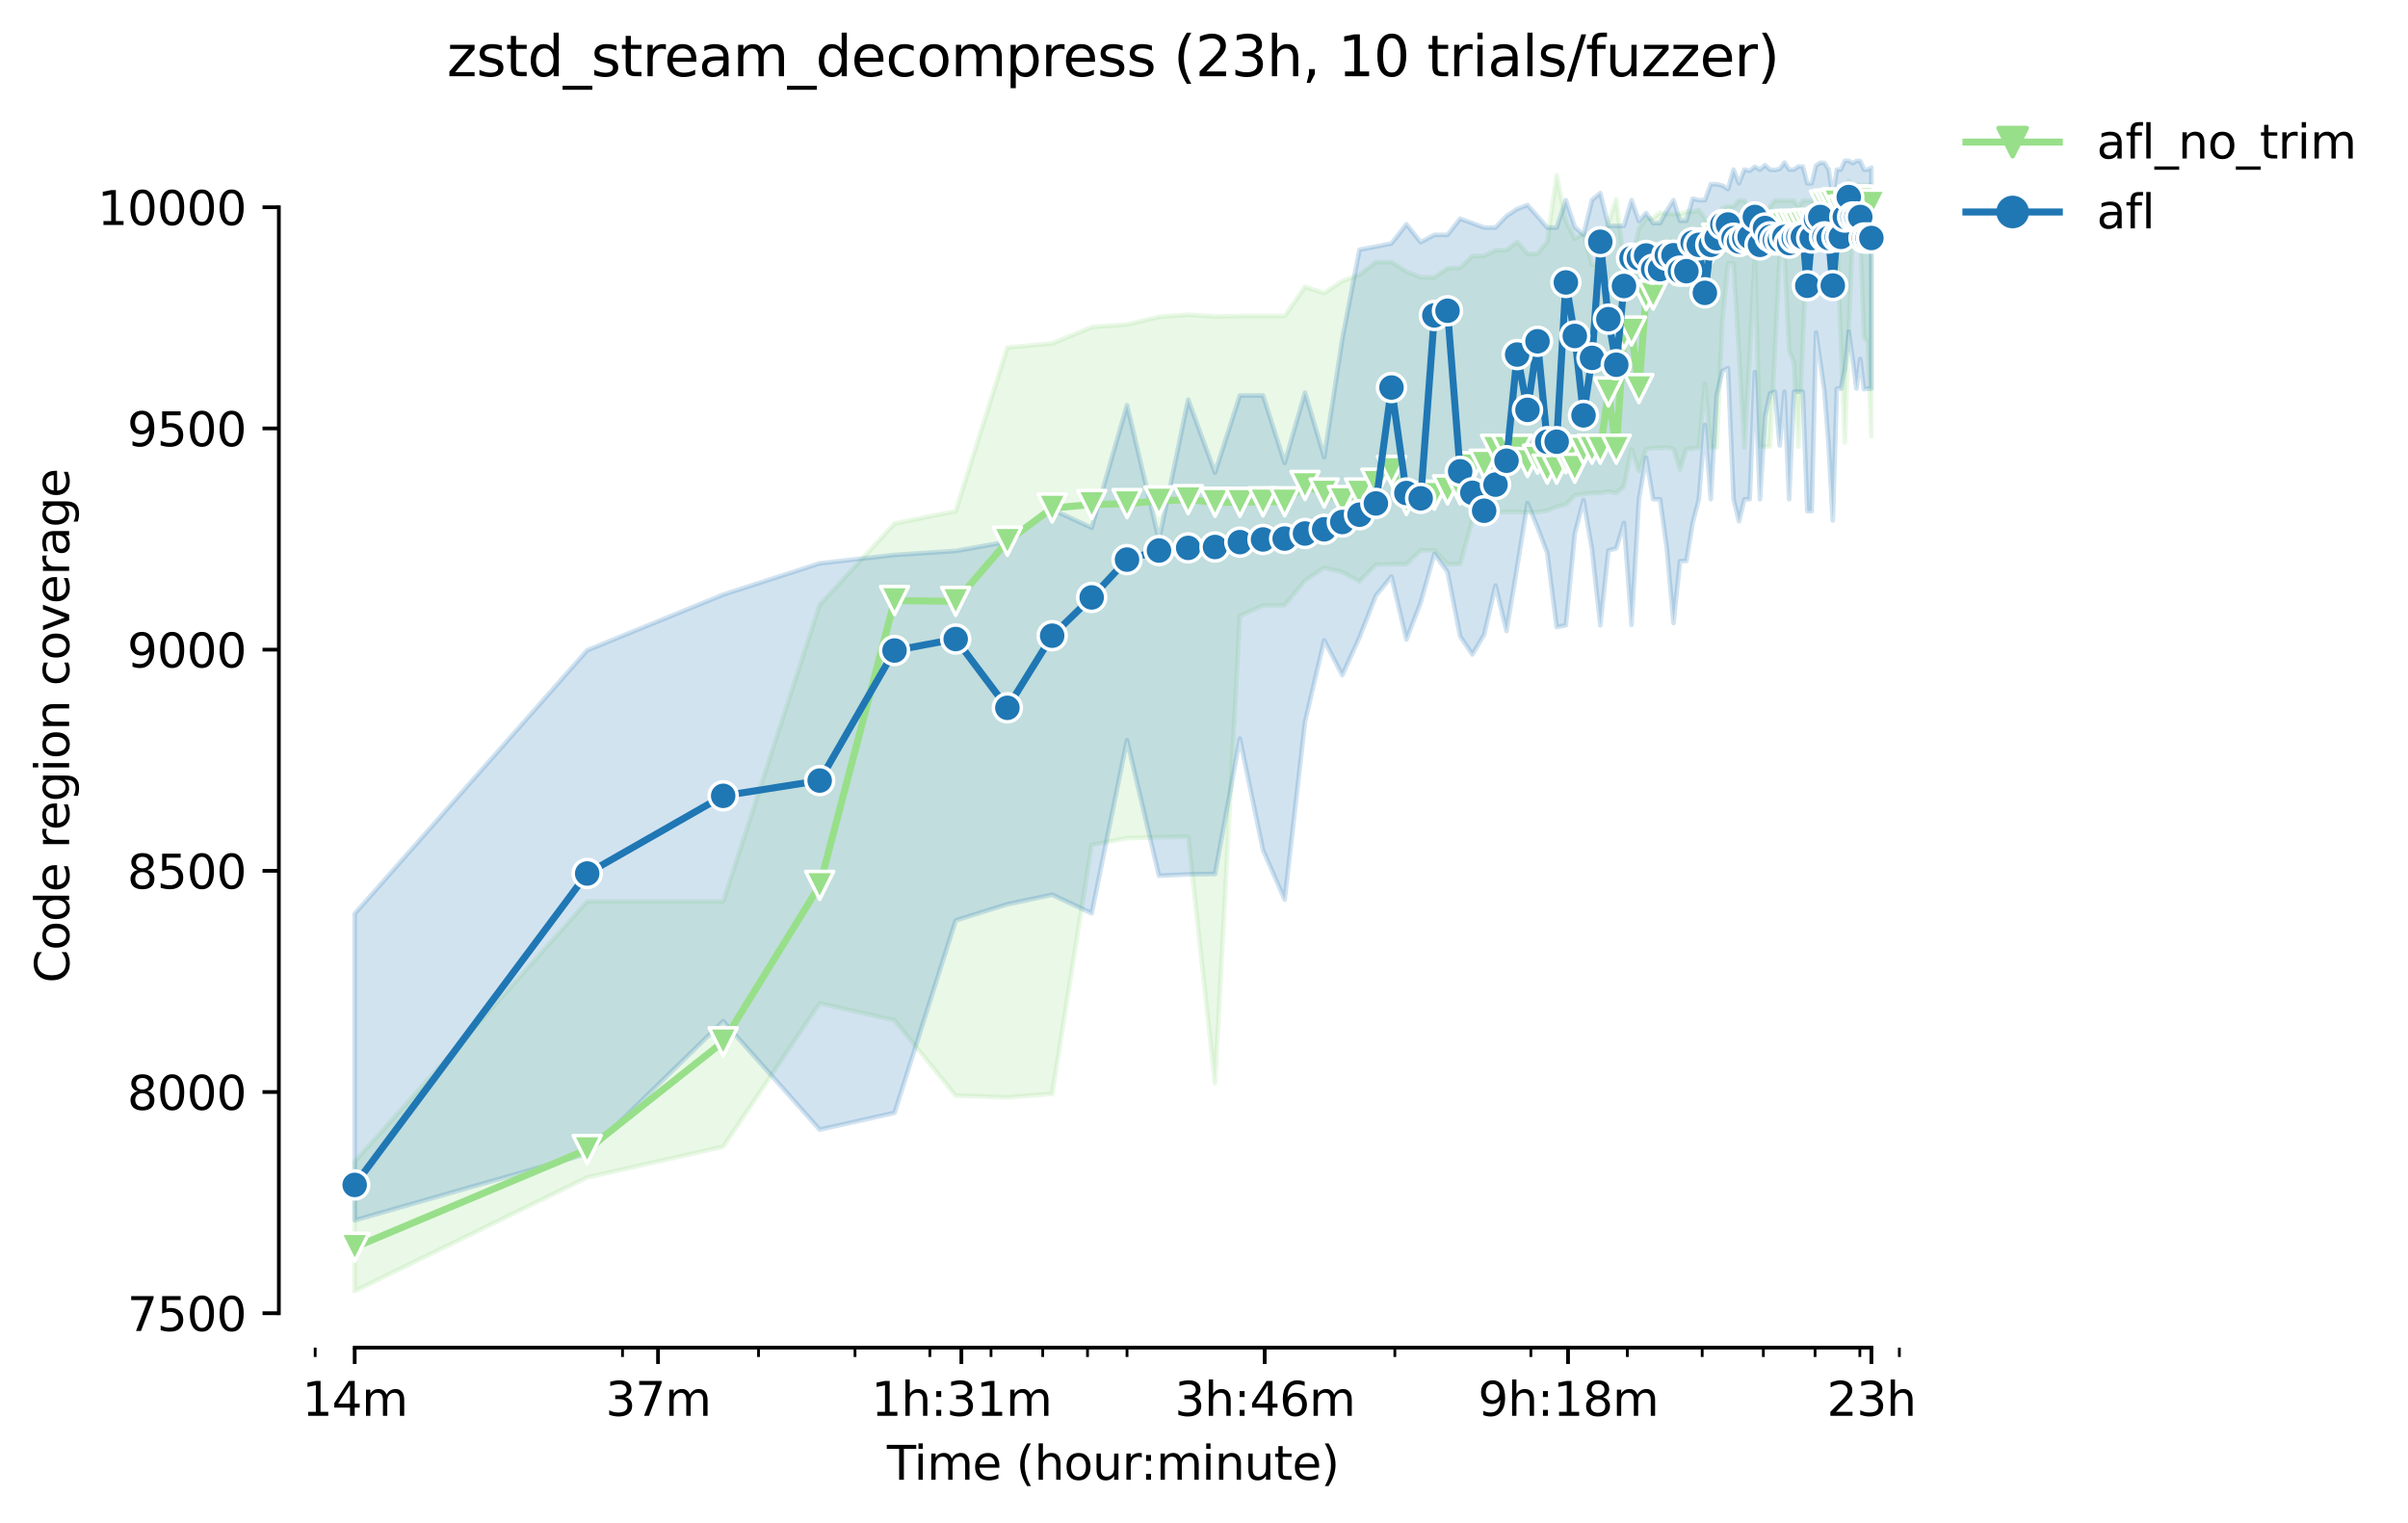 <?xml version="1.0" encoding="utf-8" standalone="no"?>
<!DOCTYPE svg PUBLIC "-//W3C//DTD SVG 1.1//EN"
  "http://www.w3.org/Graphics/SVG/1.1/DTD/svg11.dtd">
<svg height="325.986pt" version="1.1" viewBox="0 0 515.443 325.986" width="515.443pt" xmlns="http://www.w3.org/2000/svg" xmlns:xlink="http://www.w3.org/1999/xlink">
 <defs>
  <style type="text/css">*{stroke-linecap:butt;stroke-linejoin:round;}</style>
 </defs>
 <g id="figure_1">
  <g id="patch_1">
   <path d="M 0 325.986 
L 515.443 325.986 
L 515.443 0 
L 0 0 
z
" style="fill:#ffffff;"/>
  </g>
  <g id="axes_1">
   <g id="patch_2">
    <path d="M 59.691 288.43 
L 416.811 288.43 
L 416.811 22.318 
L 59.691 22.318 
z
" style="fill:#ffffff;"/>
   </g>
   <g id="PolyCollection_1">
    <defs>
     <path d="M 75.923 -77.395 
L 75.923 -49.652 
L 125.69 -73.986 
L 154.801 -80.567 
L 175.456 -111.245 
L 191.477 -107.599 
L 204.568 -91.503 
L 215.635 -91.124 
L 225.223 -91.882 
L 233.679 -145.142 
L 241.244 -146.61 
L 248.087 -146.799 
L 254.334 -146.894 
L 260.081 -94.154 
L 265.402 -194.141 
L 270.355 -196.414 
L 274.989 -196.414 
L 279.342 -201.716 
L 283.446 -204.462 
L 287.328 -203.515 
L 291.01 -201.527 
L 294.513 -205.125 
L 297.853 -205.22 
L 301.045 -205.22 
L 304.101 -208.202 
L 307.032 -208.202 
L 309.848 -205.22 
L 312.557 -205.22 
L 315.168 -214.641 
L 317.688 -215.519 
L 320.122 -216.392 
L 322.476 -216.392 
L 324.756 -216.392 
L 326.965 -216.345 
L 329.108 -216.392 
L 331.19 -216.676 
L 333.212 -217.529 
L 335.179 -218.002 
L 337.094 -219.99 
L 338.959 -220.227 
L 340.777 -220.464 
L 342.55 -220.464 
L 344.28 -220.795 
L 345.969 -220.464 
L 347.62 -221.884 
L 349.233 -229.838 
L 350.811 -225.151 
L 352.356 -229.838 
L 353.867 -230.074 
L 355.348 -230.074 
L 356.798 -230.216 
L 358.22 -229.932 
L 359.614 -225.482 
L 360.982 -229.932 
L 362.324 -229.932 
L 363.641 -230.216 
L 364.935 -243.756 
L 366.206 -230.216 
L 367.454 -230.216 
L 368.682 -257.296 
L 369.888 -269.605 
L 371.075 -269.605 
L 372.243 -250.195 
L 373.391 -230.169 
L 374.522 -249.885 
L 375.635 -270.836 
L 376.731 -230.406 
L 377.811 -230.406 
L 378.875 -230.406 
L 379.923 -250.899 
L 380.956 -271.404 
L 381.974 -271.404 
L 382.979 -250.905 
L 383.969 -248.592 
L 384.946 -230.406 
L 385.91 -252.704 
L 386.861 -275.002 
L 387.799 -275.002 
L 388.726 -275.097 
L 389.64 -275.097 
L 390.543 -275.097 
L 391.435 -275.097 
L 392.316 -275.097 
L 393.186 -275.097 
L 394.046 -252.515 
L 394.896 -231.258 
L 395.736 -255.923 
L 396.566 -275.097 
L 397.386 -275.097 
L 398.198 -275.097 
L 399 -253.84 
L 399.793 -252.751 
L 400.578 -232.584 
L 400.578 -286.365 
L 400.578 -286.365 
L 399.793 -286.365 
L 399 -286.365 
L 398.198 -286.365 
L 397.386 -286.365 
L 396.566 -286.365 
L 395.736 -287.359 
L 394.896 -285.039 
L 394.046 -285.039 
L 393.186 -285.039 
L 392.316 -285.039 
L 391.435 -285.039 
L 390.543 -283.145 
L 389.64 -283.145 
L 388.726 -283.051 
L 387.799 -283.051 
L 386.861 -283.051 
L 385.91 -283.051 
L 384.946 -281.82 
L 383.969 -283.051 
L 382.979 -283.051 
L 381.974 -283.051 
L 380.956 -283.051 
L 379.923 -283.098 
L 378.875 -281.82 
L 377.811 -278.127 
L 376.731 -278.127 
L 375.635 -281.82 
L 374.522 -281.266 
L 373.391 -283.098 
L 372.243 -283.098 
L 371.075 -281.82 
L 369.888 -281.82 
L 368.682 -281.441 
L 367.454 -277.464 
L 366.206 -277.464 
L 364.935 -279.263 
L 363.641 -281.062 
L 362.324 -280.683 
L 360.982 -280.683 
L 359.614 -280.21 
L 358.22 -280.21 
L 356.798 -280.21 
L 355.348 -280.494 
L 353.867 -279.311 
L 352.356 -279.169 
L 350.811 -277.085 
L 349.233 -270.173 
L 347.62 -270.173 
L 345.969 -283.335 
L 344.28 -278.364 
L 342.55 -269.795 
L 340.777 -269.274 
L 338.959 -276.044 
L 337.094 -274.908 
L 335.179 -278.742 
L 333.212 -288.448 
L 331.19 -274.245 
L 329.108 -271.688 
L 326.965 -271.688 
L 324.756 -274.245 
L 322.476 -272.446 
L 320.122 -272.446 
L 317.688 -271.215 
L 315.168 -271.215 
L 312.557 -268.658 
L 309.848 -268.564 
L 307.032 -266.623 
L 304.101 -266.623 
L 301.045 -267.901 
L 297.853 -269.889 
L 294.513 -269.889 
L 291.01 -267.191 
L 287.328 -265.818 
L 283.446 -263.261 
L 279.342 -264.587 
L 274.989 -258.338 
L 270.355 -258.338 
L 265.402 -258.338 
L 260.081 -258.243 
L 254.334 -258.622 
L 248.087 -258.148 
L 241.244 -256.539 
L 233.679 -255.971 
L 225.223 -252.467 
L 215.635 -251.615 
L 204.568 -216.582 
L 191.477 -213.931 
L 175.456 -196.556 
L 154.801 -133.07 
L 125.69 -133.07 
L 75.923 -77.395 
z
" id="mc89101bcb9" style="stroke:#98df8a;stroke-opacity:0.2;"/>
    </defs>
    <g clip-path="url(#peed9fed143)">
     <use style="fill:#98df8a;fill-opacity:0.2;stroke:#98df8a;stroke-opacity:0.2;" x="0" xlink:href="#mc89101bcb9" y="325.986"/>
    </g>
   </g>
   <g id="PolyCollection_2">
    <defs>
     <path d="M 75.923 -130.418 
L 75.923 -64.802 
L 125.69 -79.052 
L 154.801 -107.414 
L 175.456 -84.212 
L 191.477 -87.81 
L 204.568 -128.998 
L 215.635 -132.454 
L 225.223 -134.49 
L 233.679 -130.513 
L 241.244 -167.559 
L 248.087 -138.561 
L 254.334 -138.845 
L 260.081 -138.94 
L 265.402 -167.914 
L 270.355 -144.053 
L 274.989 -133.448 
L 279.342 -171.512 
L 283.446 -188.934 
L 287.328 -181.486 
L 291.01 -189.597 
L 294.513 -198.497 
L 297.853 -202.616 
L 301.045 -189.123 
L 304.101 -197.029 
L 307.032 -207.445 
L 309.848 -203.563 
L 312.557 -189.786 
L 315.168 -185.904 
L 317.688 -190.165 
L 320.122 -200.675 
L 322.476 -190.922 
L 324.756 -204.699 
L 326.965 -218.286 
L 329.108 -213.126 
L 331.19 -207.681 
L 333.212 -191.774 
L 335.179 -192.153 
L 337.094 -211.8 
L 338.959 -218.949 
L 340.777 -208.392 
L 342.55 -192.153 
L 344.28 -208.155 
L 345.969 -208.628 
L 347.62 -214.073 
L 349.233 -192.248 
L 350.811 -219.044 
L 352.356 -228.039 
L 353.867 -219.138 
L 355.348 -219.138 
L 356.798 -208.628 
L 358.22 -192.626 
L 359.614 -205.882 
L 360.982 -205.93 
L 362.324 -214.073 
L 363.641 -219.138 
L 364.935 -235.045 
L 366.206 -219.138 
L 367.454 -241.389 
L 368.682 -246.55 
L 369.888 -247.212 
L 371.075 -219.138 
L 372.243 -214.404 
L 373.391 -219.138 
L 374.522 -219.138 
L 375.635 -246.36 
L 376.731 -219.138 
L 377.811 -236.797 
L 378.875 -241.768 
L 379.923 -242.147 
L 380.956 -230.642 
L 381.974 -242.147 
L 382.979 -219.138 
L 383.969 -242.147 
L 384.946 -242.147 
L 385.91 -242.147 
L 386.861 -216.582 
L 387.799 -216.582 
L 388.726 -254.834 
L 389.64 -248.491 
L 390.543 -242.147 
L 391.435 -230.642 
L 392.316 -214.593 
L 393.186 -242.81 
L 394.046 -242.81 
L 394.896 -246.976 
L 395.736 -255.024 
L 396.566 -249.153 
L 397.386 -242.81 
L 398.198 -249.153 
L 399 -242.677 
L 399.793 -242.81 
L 400.578 -242.81 
L 400.578 -290.105 
L 400.578 -290.105 
L 399.793 -289.679 
L 399 -289.679 
L 398.198 -291.525 
L 397.386 -291.536 
L 396.566 -291.051 
L 395.736 -291.572 
L 394.896 -291.572 
L 394.046 -289.679 
L 393.186 -289.679 
L 392.316 -283.808 
L 391.435 -289.679 
L 390.543 -291.099 
L 389.64 -291.146 
L 388.726 -290.531 
L 387.799 -286.743 
L 386.861 -286.743 
L 385.91 -290.341 
L 384.946 -290.341 
L 383.969 -289.679 
L 382.979 -289.679 
L 381.974 -291.194 
L 380.956 -289.821 
L 379.923 -289.584 
L 378.875 -289.679 
L 377.811 -290.625 
L 376.731 -289.679 
L 375.635 -290.294 
L 374.522 -289.394 
L 373.391 -289.679 
L 372.243 -286.743 
L 371.075 -289.679 
L 369.888 -285.512 
L 368.682 -286.27 
L 367.454 -286.554 
L 366.206 -286.554 
L 364.935 -283.145 
L 363.641 -283.145 
L 362.324 -283.477 
L 360.982 -278.742 
L 359.614 -278.742 
L 358.22 -283.145 
L 356.798 -280.901 
L 355.348 -278.222 
L 353.867 -278.222 
L 352.356 -280.399 
L 350.811 -278.695 
L 349.233 -283.145 
L 347.62 -277.654 
L 345.969 -277.654 
L 344.28 -277.654 
L 342.55 -284.66 
L 340.777 -283.145 
L 338.959 -275.76 
L 337.094 -277.37 
L 335.179 -283.145 
L 333.212 -277.275 
L 331.19 -277.275 
L 329.108 -279.689 
L 326.965 -282.104 
L 324.756 -281.252 
L 322.476 -279.737 
L 320.122 -277.275 
L 317.688 -277.275 
L 315.168 -278.222 
L 312.557 -279.169 
L 309.848 -275.713 
L 307.032 -275.713 
L 304.101 -274.15 
L 301.045 -277.985 
L 297.853 -273.866 
L 294.513 -273.203 
L 291.01 -272.541 
L 287.328 -253.414 
L 283.446 -228.133 
L 279.342 -241.957 
L 274.989 -226.902 
L 270.355 -241.342 
L 265.402 -241.342 
L 260.081 -224.819 
L 254.334 -240.442 
L 248.087 -210.427 
L 241.244 -239.259 
L 233.679 -213.031 
L 225.223 -216.961 
L 215.635 -210.049 
L 204.568 -208.06 
L 191.477 -207.208 
L 175.456 -205.409 
L 154.801 -198.714 
L 125.69 -186.803 
L 75.923 -130.418 
z
" id="m9f555aafe7" style="stroke:#1f77b4;stroke-opacity:0.2;"/>
    </defs>
    <g clip-path="url(#peed9fed143)">
     <use style="fill:#1f77b4;fill-opacity:0.2;stroke:#1f77b4;stroke-opacity:0.2;" x="0" xlink:href="#m9f555aafe7" y="325.986"/>
    </g>
   </g>
   <g id="matplotlib.axis_1">
    <g id="xtick_1">
     <g id="line2d_1">
      <defs>
       <path d="M 0 0 
L 0 3.5 
" id="ma8f12d47b5" style="stroke:#000000;stroke-width:0.8;"/>
      </defs>
      <g>
       <use style="stroke:#000000;stroke-width:0.8;" x="75.923" xlink:href="#ma8f12d47b5" y="288.43"/>
      </g>
     </g>
     <g id="text_1">
      <!-- 14m -->
      <g transform="translate(64.691 303.029)scale(0.1 -0.1)">
       <defs>
        <path d="M 794 531 
L 1825 531 
L 1825 4091 
L 703 3866 
L 703 4441 
L 1819 4666 
L 2450 4666 
L 2450 531 
L 3481 531 
L 3481 0 
L 794 0 
L 794 531 
z
" id="DejaVuSans-31" transform="scale(0.016)"/>
        <path d="M 2419 4116 
L 825 1625 
L 2419 1625 
L 2419 4116 
z
M 2253 4666 
L 3047 4666 
L 3047 1625 
L 3713 1625 
L 3713 1100 
L 3047 1100 
L 3047 0 
L 2419 0 
L 2419 1100 
L 313 1100 
L 313 1709 
L 2253 4666 
z
" id="DejaVuSans-34" transform="scale(0.016)"/>
        <path d="M 3328 2828 
Q 3544 3216 3844 3400 
Q 4144 3584 4550 3584 
Q 5097 3584 5394 3201 
Q 5691 2819 5691 2113 
L 5691 0 
L 5113 0 
L 5113 2094 
Q 5113 2597 4934 2840 
Q 4756 3084 4391 3084 
Q 3944 3084 3684 2787 
Q 3425 2491 3425 1978 
L 3425 0 
L 2847 0 
L 2847 2094 
Q 2847 2600 2669 2842 
Q 2491 3084 2119 3084 
Q 1678 3084 1418 2786 
Q 1159 2488 1159 1978 
L 1159 0 
L 581 0 
L 581 3500 
L 1159 3500 
L 1159 2956 
Q 1356 3278 1631 3431 
Q 1906 3584 2284 3584 
Q 2666 3584 2933 3390 
Q 3200 3197 3328 2828 
z
" id="DejaVuSans-6d" transform="scale(0.016)"/>
       </defs>
       <use xlink:href="#DejaVuSans-31"/>
       <use x="63.623" xlink:href="#DejaVuSans-34"/>
       <use x="127.246" xlink:href="#DejaVuSans-6d"/>
      </g>
     </g>
    </g>
    <g id="xtick_2">
     <g id="line2d_2">
      <g>
       <use style="stroke:#000000;stroke-width:0.8;" x="140.854" xlink:href="#ma8f12d47b5" y="288.43"/>
      </g>
     </g>
     <g id="text_2">
      <!-- 37m -->
      <g transform="translate(129.622 303.029)scale(0.1 -0.1)">
       <defs>
        <path d="M 2597 2516 
Q 3050 2419 3304 2112 
Q 3559 1806 3559 1356 
Q 3559 666 3084 287 
Q 2609 -91 1734 -91 
Q 1441 -91 1130 -33 
Q 819 25 488 141 
L 488 750 
Q 750 597 1062 519 
Q 1375 441 1716 441 
Q 2309 441 2620 675 
Q 2931 909 2931 1356 
Q 2931 1769 2642 2001 
Q 2353 2234 1838 2234 
L 1294 2234 
L 1294 2753 
L 1863 2753 
Q 2328 2753 2575 2939 
Q 2822 3125 2822 3475 
Q 2822 3834 2567 4026 
Q 2313 4219 1838 4219 
Q 1578 4219 1281 4162 
Q 984 4106 628 3988 
L 628 4550 
Q 988 4650 1302 4700 
Q 1616 4750 1894 4750 
Q 2613 4750 3031 4423 
Q 3450 4097 3450 3541 
Q 3450 3153 3228 2886 
Q 3006 2619 2597 2516 
z
" id="DejaVuSans-33" transform="scale(0.016)"/>
        <path d="M 525 4666 
L 3525 4666 
L 3525 4397 
L 1831 0 
L 1172 0 
L 2766 4134 
L 525 4134 
L 525 4666 
z
" id="DejaVuSans-37" transform="scale(0.016)"/>
       </defs>
       <use xlink:href="#DejaVuSans-33"/>
       <use x="63.623" xlink:href="#DejaVuSans-37"/>
       <use x="127.246" xlink:href="#DejaVuSans-6d"/>
      </g>
     </g>
    </g>
    <g id="xtick_3">
     <g id="line2d_3">
      <g>
       <use style="stroke:#000000;stroke-width:0.8;" x="205.786" xlink:href="#ma8f12d47b5" y="288.43"/>
      </g>
     </g>
     <g id="text_3">
      <!-- 1h:31m -->
      <g transform="translate(186.518 303.029)scale(0.1 -0.1)">
       <defs>
        <path d="M 3513 2113 
L 3513 0 
L 2938 0 
L 2938 2094 
Q 2938 2591 2744 2837 
Q 2550 3084 2163 3084 
Q 1697 3084 1428 2787 
Q 1159 2491 1159 1978 
L 1159 0 
L 581 0 
L 581 4863 
L 1159 4863 
L 1159 2956 
Q 1366 3272 1645 3428 
Q 1925 3584 2291 3584 
Q 2894 3584 3203 3211 
Q 3513 2838 3513 2113 
z
" id="DejaVuSans-68" transform="scale(0.016)"/>
        <path d="M 750 794 
L 1409 794 
L 1409 0 
L 750 0 
L 750 794 
z
M 750 3309 
L 1409 3309 
L 1409 2516 
L 750 2516 
L 750 3309 
z
" id="DejaVuSans-3a" transform="scale(0.016)"/>
       </defs>
       <use xlink:href="#DejaVuSans-31"/>
       <use x="63.623" xlink:href="#DejaVuSans-68"/>
       <use x="127.002" xlink:href="#DejaVuSans-3a"/>
       <use x="160.693" xlink:href="#DejaVuSans-33"/>
       <use x="224.316" xlink:href="#DejaVuSans-31"/>
       <use x="287.939" xlink:href="#DejaVuSans-6d"/>
      </g>
     </g>
    </g>
    <g id="xtick_4">
     <g id="line2d_4">
      <g>
       <use style="stroke:#000000;stroke-width:0.8;" x="270.717" xlink:href="#ma8f12d47b5" y="288.43"/>
      </g>
     </g>
     <g id="text_4">
      <!-- 3h:46m -->
      <g transform="translate(251.449 303.029)scale(0.1 -0.1)">
       <defs>
        <path d="M 2113 2584 
Q 1688 2584 1439 2293 
Q 1191 2003 1191 1497 
Q 1191 994 1439 701 
Q 1688 409 2113 409 
Q 2538 409 2786 701 
Q 3034 994 3034 1497 
Q 3034 2003 2786 2293 
Q 2538 2584 2113 2584 
z
M 3366 4563 
L 3366 3988 
Q 3128 4100 2886 4159 
Q 2644 4219 2406 4219 
Q 1781 4219 1451 3797 
Q 1122 3375 1075 2522 
Q 1259 2794 1537 2939 
Q 1816 3084 2150 3084 
Q 2853 3084 3261 2657 
Q 3669 2231 3669 1497 
Q 3669 778 3244 343 
Q 2819 -91 2113 -91 
Q 1303 -91 875 529 
Q 447 1150 447 2328 
Q 447 3434 972 4092 
Q 1497 4750 2381 4750 
Q 2619 4750 2861 4703 
Q 3103 4656 3366 4563 
z
" id="DejaVuSans-36" transform="scale(0.016)"/>
       </defs>
       <use xlink:href="#DejaVuSans-33"/>
       <use x="63.623" xlink:href="#DejaVuSans-68"/>
       <use x="127.002" xlink:href="#DejaVuSans-3a"/>
       <use x="160.693" xlink:href="#DejaVuSans-34"/>
       <use x="224.316" xlink:href="#DejaVuSans-36"/>
       <use x="287.939" xlink:href="#DejaVuSans-6d"/>
      </g>
     </g>
    </g>
    <g id="xtick_5">
     <g id="line2d_5">
      <g>
       <use style="stroke:#000000;stroke-width:0.8;" x="335.648" xlink:href="#ma8f12d47b5" y="288.43"/>
      </g>
     </g>
     <g id="text_5">
      <!-- 9h:18m -->
      <g transform="translate(316.38 303.029)scale(0.1 -0.1)">
       <defs>
        <path d="M 703 97 
L 703 672 
Q 941 559 1184 500 
Q 1428 441 1663 441 
Q 2288 441 2617 861 
Q 2947 1281 2994 2138 
Q 2813 1869 2534 1725 
Q 2256 1581 1919 1581 
Q 1219 1581 811 2004 
Q 403 2428 403 3163 
Q 403 3881 828 4315 
Q 1253 4750 1959 4750 
Q 2769 4750 3195 4129 
Q 3622 3509 3622 2328 
Q 3622 1225 3098 567 
Q 2575 -91 1691 -91 
Q 1453 -91 1209 -44 
Q 966 3 703 97 
z
M 1959 2075 
Q 2384 2075 2632 2365 
Q 2881 2656 2881 3163 
Q 2881 3666 2632 3958 
Q 2384 4250 1959 4250 
Q 1534 4250 1286 3958 
Q 1038 3666 1038 3163 
Q 1038 2656 1286 2365 
Q 1534 2075 1959 2075 
z
" id="DejaVuSans-39" transform="scale(0.016)"/>
        <path d="M 2034 2216 
Q 1584 2216 1326 1975 
Q 1069 1734 1069 1313 
Q 1069 891 1326 650 
Q 1584 409 2034 409 
Q 2484 409 2743 651 
Q 3003 894 3003 1313 
Q 3003 1734 2745 1975 
Q 2488 2216 2034 2216 
z
M 1403 2484 
Q 997 2584 770 2862 
Q 544 3141 544 3541 
Q 544 4100 942 4425 
Q 1341 4750 2034 4750 
Q 2731 4750 3128 4425 
Q 3525 4100 3525 3541 
Q 3525 3141 3298 2862 
Q 3072 2584 2669 2484 
Q 3125 2378 3379 2068 
Q 3634 1759 3634 1313 
Q 3634 634 3220 271 
Q 2806 -91 2034 -91 
Q 1263 -91 848 271 
Q 434 634 434 1313 
Q 434 1759 690 2068 
Q 947 2378 1403 2484 
z
M 1172 3481 
Q 1172 3119 1398 2916 
Q 1625 2713 2034 2713 
Q 2441 2713 2670 2916 
Q 2900 3119 2900 3481 
Q 2900 3844 2670 4047 
Q 2441 4250 2034 4250 
Q 1625 4250 1398 4047 
Q 1172 3844 1172 3481 
z
" id="DejaVuSans-38" transform="scale(0.016)"/>
       </defs>
       <use xlink:href="#DejaVuSans-39"/>
       <use x="63.623" xlink:href="#DejaVuSans-68"/>
       <use x="127.002" xlink:href="#DejaVuSans-3a"/>
       <use x="160.693" xlink:href="#DejaVuSans-31"/>
       <use x="224.316" xlink:href="#DejaVuSans-38"/>
       <use x="287.939" xlink:href="#DejaVuSans-6d"/>
      </g>
     </g>
    </g>
    <g id="xtick_6">
     <g id="line2d_6">
      <g>
       <use style="stroke:#000000;stroke-width:0.8;" x="400.579" xlink:href="#ma8f12d47b5" y="288.43"/>
      </g>
     </g>
     <g id="text_6">
      <!-- 23h -->
      <g transform="translate(391.048 303.029)scale(0.1 -0.1)">
       <defs>
        <path d="M 1228 531 
L 3431 531 
L 3431 0 
L 469 0 
L 469 531 
Q 828 903 1448 1529 
Q 2069 2156 2228 2338 
Q 2531 2678 2651 2914 
Q 2772 3150 2772 3378 
Q 2772 3750 2511 3984 
Q 2250 4219 1831 4219 
Q 1534 4219 1204 4116 
Q 875 4013 500 3803 
L 500 4441 
Q 881 4594 1212 4672 
Q 1544 4750 1819 4750 
Q 2544 4750 2975 4387 
Q 3406 4025 3406 3419 
Q 3406 3131 3298 2873 
Q 3191 2616 2906 2266 
Q 2828 2175 2409 1742 
Q 1991 1309 1228 531 
z
" id="DejaVuSans-32" transform="scale(0.016)"/>
       </defs>
       <use xlink:href="#DejaVuSans-32"/>
       <use x="63.623" xlink:href="#DejaVuSans-33"/>
       <use x="127.246" xlink:href="#DejaVuSans-68"/>
      </g>
     </g>
    </g>
    <g id="xtick_7">
     <g id="line2d_7">
      <defs>
       <path d="M 0 0 
L 0 2 
" id="mff3d9549d7" style="stroke:#000000;stroke-width:0.6;"/>
      </defs>
      <g>
       <use style="stroke:#000000;stroke-width:0.6;" x="67.467" xlink:href="#mff3d9549d7" y="288.43"/>
      </g>
     </g>
    </g>
    <g id="xtick_8">
     <g id="line2d_8">
      <g>
       <use style="stroke:#000000;stroke-width:0.6;" x="133.254" xlink:href="#mff3d9549d7" y="288.43"/>
      </g>
     </g>
    </g>
    <g id="xtick_9">
     <g id="line2d_9">
      <g>
       <use style="stroke:#000000;stroke-width:0.6;" x="162.366" xlink:href="#mff3d9549d7" y="288.43"/>
      </g>
     </g>
    </g>
    <g id="xtick_10">
     <g id="line2d_10">
      <g>
       <use style="stroke:#000000;stroke-width:0.6;" x="183.021" xlink:href="#mff3d9549d7" y="288.43"/>
      </g>
     </g>
    </g>
    <g id="xtick_11">
     <g id="line2d_11">
      <g>
       <use style="stroke:#000000;stroke-width:0.6;" x="199.042" xlink:href="#mff3d9549d7" y="288.43"/>
      </g>
     </g>
    </g>
    <g id="xtick_12">
     <g id="line2d_12">
      <g>
       <use style="stroke:#000000;stroke-width:0.6;" x="212.132" xlink:href="#mff3d9549d7" y="288.43"/>
      </g>
     </g>
    </g>
    <g id="xtick_13">
     <g id="line2d_13">
      <g>
       <use style="stroke:#000000;stroke-width:0.6;" x="223.2" xlink:href="#mff3d9549d7" y="288.43"/>
      </g>
     </g>
    </g>
    <g id="xtick_14">
     <g id="line2d_14">
      <g>
       <use style="stroke:#000000;stroke-width:0.6;" x="232.787" xlink:href="#mff3d9549d7" y="288.43"/>
      </g>
     </g>
    </g>
    <g id="xtick_15">
     <g id="line2d_15">
      <g>
       <use style="stroke:#000000;stroke-width:0.6;" x="241.244" xlink:href="#mff3d9549d7" y="288.43"/>
      </g>
     </g>
    </g>
    <g id="xtick_16">
     <g id="line2d_16">
      <g>
       <use style="stroke:#000000;stroke-width:0.6;" x="298.575" xlink:href="#mff3d9549d7" y="288.43"/>
      </g>
     </g>
    </g>
    <g id="xtick_17">
     <g id="line2d_17">
      <g>
       <use style="stroke:#000000;stroke-width:0.6;" x="327.687" xlink:href="#mff3d9549d7" y="288.43"/>
      </g>
     </g>
    </g>
    <g id="xtick_18">
     <g id="line2d_18">
      <g>
       <use style="stroke:#000000;stroke-width:0.6;" x="348.341" xlink:href="#mff3d9549d7" y="288.43"/>
      </g>
     </g>
    </g>
    <g id="xtick_19">
     <g id="line2d_19">
      <g>
       <use style="stroke:#000000;stroke-width:0.6;" x="364.363" xlink:href="#mff3d9549d7" y="288.43"/>
      </g>
     </g>
    </g>
    <g id="xtick_20">
     <g id="line2d_20">
      <g>
       <use style="stroke:#000000;stroke-width:0.6;" x="377.453" xlink:href="#mff3d9549d7" y="288.43"/>
      </g>
     </g>
    </g>
    <g id="xtick_21">
     <g id="line2d_21">
      <g>
       <use style="stroke:#000000;stroke-width:0.6;" x="388.521" xlink:href="#mff3d9549d7" y="288.43"/>
      </g>
     </g>
    </g>
    <g id="xtick_22">
     <g id="line2d_22">
      <g>
       <use style="stroke:#000000;stroke-width:0.6;" x="398.108" xlink:href="#mff3d9549d7" y="288.43"/>
      </g>
     </g>
    </g>
    <g id="xtick_23">
     <g id="line2d_23">
      <g>
       <use style="stroke:#000000;stroke-width:0.6;" x="406.565" xlink:href="#mff3d9549d7" y="288.43"/>
      </g>
     </g>
    </g>
    <g id="text_7">
     <!-- Time (hour:minute) -->
     <g transform="translate(189.844 316.707)scale(0.1 -0.1)">
      <defs>
       <path d="M -19 4666 
L 3928 4666 
L 3928 4134 
L 2272 4134 
L 2272 0 
L 1638 0 
L 1638 4134 
L -19 4134 
L -19 4666 
z
" id="DejaVuSans-54" transform="scale(0.016)"/>
       <path d="M 603 3500 
L 1178 3500 
L 1178 0 
L 603 0 
L 603 3500 
z
M 603 4863 
L 1178 4863 
L 1178 4134 
L 603 4134 
L 603 4863 
z
" id="DejaVuSans-69" transform="scale(0.016)"/>
       <path d="M 3597 1894 
L 3597 1613 
L 953 1613 
Q 991 1019 1311 708 
Q 1631 397 2203 397 
Q 2534 397 2845 478 
Q 3156 559 3463 722 
L 3463 178 
Q 3153 47 2828 -22 
Q 2503 -91 2169 -91 
Q 1331 -91 842 396 
Q 353 884 353 1716 
Q 353 2575 817 3079 
Q 1281 3584 2069 3584 
Q 2775 3584 3186 3129 
Q 3597 2675 3597 1894 
z
M 3022 2063 
Q 3016 2534 2758 2815 
Q 2500 3097 2075 3097 
Q 1594 3097 1305 2825 
Q 1016 2553 972 2059 
L 3022 2063 
z
" id="DejaVuSans-65" transform="scale(0.016)"/>
       <path id="DejaVuSans-20" transform="scale(0.016)"/>
       <path d="M 1984 4856 
Q 1566 4138 1362 3434 
Q 1159 2731 1159 2009 
Q 1159 1288 1364 580 
Q 1569 -128 1984 -844 
L 1484 -844 
Q 1016 -109 783 600 
Q 550 1309 550 2009 
Q 550 2706 781 3412 
Q 1013 4119 1484 4856 
L 1984 4856 
z
" id="DejaVuSans-28" transform="scale(0.016)"/>
       <path d="M 1959 3097 
Q 1497 3097 1228 2736 
Q 959 2375 959 1747 
Q 959 1119 1226 758 
Q 1494 397 1959 397 
Q 2419 397 2687 759 
Q 2956 1122 2956 1747 
Q 2956 2369 2687 2733 
Q 2419 3097 1959 3097 
z
M 1959 3584 
Q 2709 3584 3137 3096 
Q 3566 2609 3566 1747 
Q 3566 888 3137 398 
Q 2709 -91 1959 -91 
Q 1206 -91 779 398 
Q 353 888 353 1747 
Q 353 2609 779 3096 
Q 1206 3584 1959 3584 
z
" id="DejaVuSans-6f" transform="scale(0.016)"/>
       <path d="M 544 1381 
L 544 3500 
L 1119 3500 
L 1119 1403 
Q 1119 906 1312 657 
Q 1506 409 1894 409 
Q 2359 409 2629 706 
Q 2900 1003 2900 1516 
L 2900 3500 
L 3475 3500 
L 3475 0 
L 2900 0 
L 2900 538 
Q 2691 219 2414 64 
Q 2138 -91 1772 -91 
Q 1169 -91 856 284 
Q 544 659 544 1381 
z
M 1991 3584 
L 1991 3584 
z
" id="DejaVuSans-75" transform="scale(0.016)"/>
       <path d="M 2631 2963 
Q 2534 3019 2420 3045 
Q 2306 3072 2169 3072 
Q 1681 3072 1420 2755 
Q 1159 2438 1159 1844 
L 1159 0 
L 581 0 
L 581 3500 
L 1159 3500 
L 1159 2956 
Q 1341 3275 1631 3429 
Q 1922 3584 2338 3584 
Q 2397 3584 2469 3576 
Q 2541 3569 2628 3553 
L 2631 2963 
z
" id="DejaVuSans-72" transform="scale(0.016)"/>
       <path d="M 3513 2113 
L 3513 0 
L 2938 0 
L 2938 2094 
Q 2938 2591 2744 2837 
Q 2550 3084 2163 3084 
Q 1697 3084 1428 2787 
Q 1159 2491 1159 1978 
L 1159 0 
L 581 0 
L 581 3500 
L 1159 3500 
L 1159 2956 
Q 1366 3272 1645 3428 
Q 1925 3584 2291 3584 
Q 2894 3584 3203 3211 
Q 3513 2838 3513 2113 
z
" id="DejaVuSans-6e" transform="scale(0.016)"/>
       <path d="M 1172 4494 
L 1172 3500 
L 2356 3500 
L 2356 3053 
L 1172 3053 
L 1172 1153 
Q 1172 725 1289 603 
Q 1406 481 1766 481 
L 2356 481 
L 2356 0 
L 1766 0 
Q 1100 0 847 248 
Q 594 497 594 1153 
L 594 3053 
L 172 3053 
L 172 3500 
L 594 3500 
L 594 4494 
L 1172 4494 
z
" id="DejaVuSans-74" transform="scale(0.016)"/>
       <path d="M 513 4856 
L 1013 4856 
Q 1481 4119 1714 3412 
Q 1947 2706 1947 2009 
Q 1947 1309 1714 600 
Q 1481 -109 1013 -844 
L 513 -844 
Q 928 -128 1133 580 
Q 1338 1288 1338 2009 
Q 1338 2731 1133 3434 
Q 928 4138 513 4856 
z
" id="DejaVuSans-29" transform="scale(0.016)"/>
      </defs>
      <use xlink:href="#DejaVuSans-54"/>
      <use x="57.959" xlink:href="#DejaVuSans-69"/>
      <use x="85.742" xlink:href="#DejaVuSans-6d"/>
      <use x="183.154" xlink:href="#DejaVuSans-65"/>
      <use x="244.678" xlink:href="#DejaVuSans-20"/>
      <use x="276.465" xlink:href="#DejaVuSans-28"/>
      <use x="315.479" xlink:href="#DejaVuSans-68"/>
      <use x="378.857" xlink:href="#DejaVuSans-6f"/>
      <use x="440.039" xlink:href="#DejaVuSans-75"/>
      <use x="503.418" xlink:href="#DejaVuSans-72"/>
      <use x="542.781" xlink:href="#DejaVuSans-3a"/>
      <use x="576.473" xlink:href="#DejaVuSans-6d"/>
      <use x="673.885" xlink:href="#DejaVuSans-69"/>
      <use x="701.668" xlink:href="#DejaVuSans-6e"/>
      <use x="765.047" xlink:href="#DejaVuSans-75"/>
      <use x="828.426" xlink:href="#DejaVuSans-74"/>
      <use x="867.635" xlink:href="#DejaVuSans-65"/>
      <use x="929.158" xlink:href="#DejaVuSans-29"/>
     </g>
    </g>
   </g>
   <g id="matplotlib.axis_2">
    <g id="ytick_1">
     <g id="line2d_24">
      <defs>
       <path d="M 0 0 
L -3.5 0 
" id="m987c6244a4" style="stroke:#000000;stroke-width:0.8;"/>
      </defs>
      <g>
       <use style="stroke:#000000;stroke-width:0.8;" x="59.691" xlink:href="#m987c6244a4" y="281.068"/>
      </g>
     </g>
     <g id="text_8">
      <!-- 7500 -->
      <g transform="translate(27.241 284.868)scale(0.1 -0.1)">
       <defs>
        <path d="M 691 4666 
L 3169 4666 
L 3169 4134 
L 1269 4134 
L 1269 2991 
Q 1406 3038 1543 3061 
Q 1681 3084 1819 3084 
Q 2600 3084 3056 2656 
Q 3513 2228 3513 1497 
Q 3513 744 3044 326 
Q 2575 -91 1722 -91 
Q 1428 -91 1123 -41 
Q 819 9 494 109 
L 494 744 
Q 775 591 1075 516 
Q 1375 441 1709 441 
Q 2250 441 2565 725 
Q 2881 1009 2881 1497 
Q 2881 1984 2565 2268 
Q 2250 2553 1709 2553 
Q 1456 2553 1204 2497 
Q 953 2441 691 2322 
L 691 4666 
z
" id="DejaVuSans-35" transform="scale(0.016)"/>
        <path d="M 2034 4250 
Q 1547 4250 1301 3770 
Q 1056 3291 1056 2328 
Q 1056 1369 1301 889 
Q 1547 409 2034 409 
Q 2525 409 2770 889 
Q 3016 1369 3016 2328 
Q 3016 3291 2770 3770 
Q 2525 4250 2034 4250 
z
M 2034 4750 
Q 2819 4750 3233 4129 
Q 3647 3509 3647 2328 
Q 3647 1150 3233 529 
Q 2819 -91 2034 -91 
Q 1250 -91 836 529 
Q 422 1150 422 2328 
Q 422 3509 836 4129 
Q 1250 4750 2034 4750 
z
" id="DejaVuSans-30" transform="scale(0.016)"/>
       </defs>
       <use xlink:href="#DejaVuSans-37"/>
       <use x="63.623" xlink:href="#DejaVuSans-35"/>
       <use x="127.246" xlink:href="#DejaVuSans-30"/>
       <use x="190.869" xlink:href="#DejaVuSans-30"/>
      </g>
     </g>
    </g>
    <g id="ytick_2">
     <g id="line2d_25">
      <g>
       <use style="stroke:#000000;stroke-width:0.8;" x="59.691" xlink:href="#m987c6244a4" y="233.726"/>
      </g>
     </g>
     <g id="text_9">
      <!-- 8000 -->
      <g transform="translate(27.241 237.525)scale(0.1 -0.1)">
       <use xlink:href="#DejaVuSans-38"/>
       <use x="63.623" xlink:href="#DejaVuSans-30"/>
       <use x="127.246" xlink:href="#DejaVuSans-30"/>
       <use x="190.869" xlink:href="#DejaVuSans-30"/>
      </g>
     </g>
    </g>
    <g id="ytick_3">
     <g id="line2d_26">
      <g>
       <use style="stroke:#000000;stroke-width:0.8;" x="59.691" xlink:href="#m987c6244a4" y="186.383"/>
      </g>
     </g>
     <g id="text_10">
      <!-- 8500 -->
      <g transform="translate(27.241 190.183)scale(0.1 -0.1)">
       <use xlink:href="#DejaVuSans-38"/>
       <use x="63.623" xlink:href="#DejaVuSans-35"/>
       <use x="127.246" xlink:href="#DejaVuSans-30"/>
       <use x="190.869" xlink:href="#DejaVuSans-30"/>
      </g>
     </g>
    </g>
    <g id="ytick_4">
     <g id="line2d_27">
      <g>
       <use style="stroke:#000000;stroke-width:0.8;" x="59.691" xlink:href="#m987c6244a4" y="139.041"/>
      </g>
     </g>
     <g id="text_11">
      <!-- 9000 -->
      <g transform="translate(27.241 142.84)scale(0.1 -0.1)">
       <use xlink:href="#DejaVuSans-39"/>
       <use x="63.623" xlink:href="#DejaVuSans-30"/>
       <use x="127.246" xlink:href="#DejaVuSans-30"/>
       <use x="190.869" xlink:href="#DejaVuSans-30"/>
      </g>
     </g>
    </g>
    <g id="ytick_5">
     <g id="line2d_28">
      <g>
       <use style="stroke:#000000;stroke-width:0.8;" x="59.691" xlink:href="#m987c6244a4" y="91.699"/>
      </g>
     </g>
     <g id="text_12">
      <!-- 9500 -->
      <g transform="translate(27.241 95.498)scale(0.1 -0.1)">
       <use xlink:href="#DejaVuSans-39"/>
       <use x="63.623" xlink:href="#DejaVuSans-35"/>
       <use x="127.246" xlink:href="#DejaVuSans-30"/>
       <use x="190.869" xlink:href="#DejaVuSans-30"/>
      </g>
     </g>
    </g>
    <g id="ytick_6">
     <g id="line2d_29">
      <g>
       <use style="stroke:#000000;stroke-width:0.8;" x="59.691" xlink:href="#m987c6244a4" y="44.356"/>
      </g>
     </g>
     <g id="text_13">
      <!-- 10000 -->
      <g transform="translate(20.878 48.155)scale(0.1 -0.1)">
       <use xlink:href="#DejaVuSans-31"/>
       <use x="63.623" xlink:href="#DejaVuSans-30"/>
       <use x="127.246" xlink:href="#DejaVuSans-30"/>
       <use x="190.869" xlink:href="#DejaVuSans-30"/>
       <use x="254.492" xlink:href="#DejaVuSans-30"/>
      </g>
     </g>
    </g>
    <g id="text_14">
     <!-- Code region coverage -->
     <g transform="translate(14.798 210.38)rotate(-90)scale(0.1 -0.1)">
      <defs>
       <path d="M 4122 4306 
L 4122 3641 
Q 3803 3938 3442 4084 
Q 3081 4231 2675 4231 
Q 1875 4231 1450 3742 
Q 1025 3253 1025 2328 
Q 1025 1406 1450 917 
Q 1875 428 2675 428 
Q 3081 428 3442 575 
Q 3803 722 4122 1019 
L 4122 359 
Q 3791 134 3420 21 
Q 3050 -91 2638 -91 
Q 1578 -91 968 557 
Q 359 1206 359 2328 
Q 359 3453 968 4101 
Q 1578 4750 2638 4750 
Q 3056 4750 3426 4639 
Q 3797 4528 4122 4306 
z
" id="DejaVuSans-43" transform="scale(0.016)"/>
       <path d="M 2906 2969 
L 2906 4863 
L 3481 4863 
L 3481 0 
L 2906 0 
L 2906 525 
Q 2725 213 2448 61 
Q 2172 -91 1784 -91 
Q 1150 -91 751 415 
Q 353 922 353 1747 
Q 353 2572 751 3078 
Q 1150 3584 1784 3584 
Q 2172 3584 2448 3432 
Q 2725 3281 2906 2969 
z
M 947 1747 
Q 947 1113 1208 752 
Q 1469 391 1925 391 
Q 2381 391 2643 752 
Q 2906 1113 2906 1747 
Q 2906 2381 2643 2742 
Q 2381 3103 1925 3103 
Q 1469 3103 1208 2742 
Q 947 2381 947 1747 
z
" id="DejaVuSans-64" transform="scale(0.016)"/>
       <path d="M 2906 1791 
Q 2906 2416 2648 2759 
Q 2391 3103 1925 3103 
Q 1463 3103 1205 2759 
Q 947 2416 947 1791 
Q 947 1169 1205 825 
Q 1463 481 1925 481 
Q 2391 481 2648 825 
Q 2906 1169 2906 1791 
z
M 3481 434 
Q 3481 -459 3084 -895 
Q 2688 -1331 1869 -1331 
Q 1566 -1331 1297 -1286 
Q 1028 -1241 775 -1147 
L 775 -588 
Q 1028 -725 1275 -790 
Q 1522 -856 1778 -856 
Q 2344 -856 2625 -561 
Q 2906 -266 2906 331 
L 2906 616 
Q 2728 306 2450 153 
Q 2172 0 1784 0 
Q 1141 0 747 490 
Q 353 981 353 1791 
Q 353 2603 747 3093 
Q 1141 3584 1784 3584 
Q 2172 3584 2450 3431 
Q 2728 3278 2906 2969 
L 2906 3500 
L 3481 3500 
L 3481 434 
z
" id="DejaVuSans-67" transform="scale(0.016)"/>
       <path d="M 3122 3366 
L 3122 2828 
Q 2878 2963 2633 3030 
Q 2388 3097 2138 3097 
Q 1578 3097 1268 2742 
Q 959 2388 959 1747 
Q 959 1106 1268 751 
Q 1578 397 2138 397 
Q 2388 397 2633 464 
Q 2878 531 3122 666 
L 3122 134 
Q 2881 22 2623 -34 
Q 2366 -91 2075 -91 
Q 1284 -91 818 406 
Q 353 903 353 1747 
Q 353 2603 823 3093 
Q 1294 3584 2113 3584 
Q 2378 3584 2631 3529 
Q 2884 3475 3122 3366 
z
" id="DejaVuSans-63" transform="scale(0.016)"/>
       <path d="M 191 3500 
L 800 3500 
L 1894 563 
L 2988 3500 
L 3597 3500 
L 2284 0 
L 1503 0 
L 191 3500 
z
" id="DejaVuSans-76" transform="scale(0.016)"/>
       <path d="M 2194 1759 
Q 1497 1759 1228 1600 
Q 959 1441 959 1056 
Q 959 750 1161 570 
Q 1363 391 1709 391 
Q 2188 391 2477 730 
Q 2766 1069 2766 1631 
L 2766 1759 
L 2194 1759 
z
M 3341 1997 
L 3341 0 
L 2766 0 
L 2766 531 
Q 2569 213 2275 61 
Q 1981 -91 1556 -91 
Q 1019 -91 701 211 
Q 384 513 384 1019 
Q 384 1609 779 1909 
Q 1175 2209 1959 2209 
L 2766 2209 
L 2766 2266 
Q 2766 2663 2505 2880 
Q 2244 3097 1772 3097 
Q 1472 3097 1187 3025 
Q 903 2953 641 2809 
L 641 3341 
Q 956 3463 1253 3523 
Q 1550 3584 1831 3584 
Q 2591 3584 2966 3190 
Q 3341 2797 3341 1997 
z
" id="DejaVuSans-61" transform="scale(0.016)"/>
      </defs>
      <use xlink:href="#DejaVuSans-43"/>
      <use x="69.824" xlink:href="#DejaVuSans-6f"/>
      <use x="131.006" xlink:href="#DejaVuSans-64"/>
      <use x="194.482" xlink:href="#DejaVuSans-65"/>
      <use x="256.006" xlink:href="#DejaVuSans-20"/>
      <use x="287.793" xlink:href="#DejaVuSans-72"/>
      <use x="326.656" xlink:href="#DejaVuSans-65"/>
      <use x="388.18" xlink:href="#DejaVuSans-67"/>
      <use x="451.656" xlink:href="#DejaVuSans-69"/>
      <use x="479.439" xlink:href="#DejaVuSans-6f"/>
      <use x="540.621" xlink:href="#DejaVuSans-6e"/>
      <use x="604" xlink:href="#DejaVuSans-20"/>
      <use x="635.787" xlink:href="#DejaVuSans-63"/>
      <use x="690.768" xlink:href="#DejaVuSans-6f"/>
      <use x="751.949" xlink:href="#DejaVuSans-76"/>
      <use x="811.129" xlink:href="#DejaVuSans-65"/>
      <use x="872.652" xlink:href="#DejaVuSans-72"/>
      <use x="913.766" xlink:href="#DejaVuSans-61"/>
      <use x="975.045" xlink:href="#DejaVuSans-67"/>
      <use x="1038.521" xlink:href="#DejaVuSans-65"/>
     </g>
    </g>
   </g>
   <g id="line2d_30">
    <path clip-path="url(#peed9fed143)" d="M 75.923 266.96 
L 125.69 246.035 
L 154.801 222.979 
L 175.456 189.508 
L 191.477 128.531 
L 204.568 128.72 
L 215.635 115.843 
L 225.223 108.742 
L 233.679 107.984 
L 241.244 107.795 
L 248.087 107.227 
L 254.334 106.943 
L 260.081 107.511 
L 265.402 107.511 
L 270.355 107.416 
L 274.989 107.416 
L 279.342 103.913 
L 283.446 105.523 
L 287.328 107.132 
L 291.01 105.523 
L 294.513 103.439 
L 297.853 100.694 
L 301.045 107.132 
L 304.101 106.233 
L 307.032 105.996 
L 309.848 104.86 
L 312.557 104.86 
L 315.168 99.889 
L 317.688 99.368 
L 320.122 96.149 
L 322.476 96.149 
L 324.756 96.149 
L 326.965 98.989 
L 329.108 98.279 
L 331.19 100.41 
L 333.212 100.41 
L 335.179 98.184 
L 337.094 100.22 
L 338.959 96.338 
L 340.777 96.149 
L 342.55 96.149 
L 344.28 83.887 
L 345.969 96.149 
L 347.62 71.625 
L 349.233 70.868 
L 350.811 83.177 
L 352.356 63.293 
L 353.867 63.151 
L 355.348 55.529 
L 356.798 55.245 
L 358.22 57.801 
L 359.614 57.801 
L 360.982 56.854 
L 362.324 56.665 
L 363.641 54.014 
L 364.935 52.026 
L 366.206 53.54 
L 367.454 50.984 
L 368.682 50.037 
L 369.888 50.037 
L 371.075 50.037 
L 372.243 49.895 
L 373.391 50.558 
L 374.522 50.179 
L 375.635 49.09 
L 376.731 50.984 
L 377.811 50.984 
L 378.875 50.984 
L 379.923 49.611 
L 380.956 48.238 
L 381.974 48.238 
L 382.979 48.049 
L 383.969 48.049 
L 384.946 48.238 
L 385.91 48.049 
L 386.861 47.859 
L 387.799 47.859 
L 388.726 47.859 
L 389.64 47.859 
L 390.543 43.883 
L 391.435 43.693 
L 392.316 43.693 
L 393.186 43.409 
L 394.046 45.066 
L 394.896 44.924 
L 395.736 44.025 
L 396.566 42.841 
L 397.386 42.841 
L 398.198 42.841 
L 399 43.883 
L 399.793 43.883 
L 400.578 43.693 
" style="fill:none;stroke:#98df8a;stroke-linecap:square;stroke-width:1.5;"/>
    <defs>
     <path d="M -0 3 
L 3 -3 
L -3 -3 
z
" id="m28caced282" style="stroke:#ffffff;stroke-linejoin:miter;stroke-width:0.75;"/>
    </defs>
    <g clip-path="url(#peed9fed143)">
     <use style="fill:#98df8a;stroke:#ffffff;stroke-linejoin:miter;stroke-width:0.75;" x="75.923" xlink:href="#m28caced282" y="266.96"/>
     <use style="fill:#98df8a;stroke:#ffffff;stroke-linejoin:miter;stroke-width:0.75;" x="125.69" xlink:href="#m28caced282" y="246.035"/>
     <use style="fill:#98df8a;stroke:#ffffff;stroke-linejoin:miter;stroke-width:0.75;" x="154.801" xlink:href="#m28caced282" y="222.979"/>
     <use style="fill:#98df8a;stroke:#ffffff;stroke-linejoin:miter;stroke-width:0.75;" x="175.456" xlink:href="#m28caced282" y="189.508"/>
     <use style="fill:#98df8a;stroke:#ffffff;stroke-linejoin:miter;stroke-width:0.75;" x="191.477" xlink:href="#m28caced282" y="128.531"/>
     <use style="fill:#98df8a;stroke:#ffffff;stroke-linejoin:miter;stroke-width:0.75;" x="204.568" xlink:href="#m28caced282" y="128.72"/>
     <use style="fill:#98df8a;stroke:#ffffff;stroke-linejoin:miter;stroke-width:0.75;" x="215.635" xlink:href="#m28caced282" y="115.843"/>
     <use style="fill:#98df8a;stroke:#ffffff;stroke-linejoin:miter;stroke-width:0.75;" x="225.223" xlink:href="#m28caced282" y="108.742"/>
     <use style="fill:#98df8a;stroke:#ffffff;stroke-linejoin:miter;stroke-width:0.75;" x="233.679" xlink:href="#m28caced282" y="107.984"/>
     <use style="fill:#98df8a;stroke:#ffffff;stroke-linejoin:miter;stroke-width:0.75;" x="241.244" xlink:href="#m28caced282" y="107.795"/>
     <use style="fill:#98df8a;stroke:#ffffff;stroke-linejoin:miter;stroke-width:0.75;" x="248.087" xlink:href="#m28caced282" y="107.227"/>
     <use style="fill:#98df8a;stroke:#ffffff;stroke-linejoin:miter;stroke-width:0.75;" x="254.334" xlink:href="#m28caced282" y="106.943"/>
     <use style="fill:#98df8a;stroke:#ffffff;stroke-linejoin:miter;stroke-width:0.75;" x="260.081" xlink:href="#m28caced282" y="107.511"/>
     <use style="fill:#98df8a;stroke:#ffffff;stroke-linejoin:miter;stroke-width:0.75;" x="265.402" xlink:href="#m28caced282" y="107.511"/>
     <use style="fill:#98df8a;stroke:#ffffff;stroke-linejoin:miter;stroke-width:0.75;" x="270.355" xlink:href="#m28caced282" y="107.416"/>
     <use style="fill:#98df8a;stroke:#ffffff;stroke-linejoin:miter;stroke-width:0.75;" x="274.989" xlink:href="#m28caced282" y="107.416"/>
     <use style="fill:#98df8a;stroke:#ffffff;stroke-linejoin:miter;stroke-width:0.75;" x="279.342" xlink:href="#m28caced282" y="103.913"/>
     <use style="fill:#98df8a;stroke:#ffffff;stroke-linejoin:miter;stroke-width:0.75;" x="283.446" xlink:href="#m28caced282" y="105.523"/>
     <use style="fill:#98df8a;stroke:#ffffff;stroke-linejoin:miter;stroke-width:0.75;" x="287.328" xlink:href="#m28caced282" y="107.132"/>
     <use style="fill:#98df8a;stroke:#ffffff;stroke-linejoin:miter;stroke-width:0.75;" x="291.01" xlink:href="#m28caced282" y="105.523"/>
     <use style="fill:#98df8a;stroke:#ffffff;stroke-linejoin:miter;stroke-width:0.75;" x="294.513" xlink:href="#m28caced282" y="103.439"/>
     <use style="fill:#98df8a;stroke:#ffffff;stroke-linejoin:miter;stroke-width:0.75;" x="297.853" xlink:href="#m28caced282" y="100.694"/>
     <use style="fill:#98df8a;stroke:#ffffff;stroke-linejoin:miter;stroke-width:0.75;" x="301.045" xlink:href="#m28caced282" y="107.132"/>
     <use style="fill:#98df8a;stroke:#ffffff;stroke-linejoin:miter;stroke-width:0.75;" x="304.101" xlink:href="#m28caced282" y="106.233"/>
     <use style="fill:#98df8a;stroke:#ffffff;stroke-linejoin:miter;stroke-width:0.75;" x="307.032" xlink:href="#m28caced282" y="105.996"/>
     <use style="fill:#98df8a;stroke:#ffffff;stroke-linejoin:miter;stroke-width:0.75;" x="309.848" xlink:href="#m28caced282" y="104.86"/>
     <use style="fill:#98df8a;stroke:#ffffff;stroke-linejoin:miter;stroke-width:0.75;" x="312.557" xlink:href="#m28caced282" y="104.86"/>
     <use style="fill:#98df8a;stroke:#ffffff;stroke-linejoin:miter;stroke-width:0.75;" x="315.168" xlink:href="#m28caced282" y="99.889"/>
     <use style="fill:#98df8a;stroke:#ffffff;stroke-linejoin:miter;stroke-width:0.75;" x="317.688" xlink:href="#m28caced282" y="99.368"/>
     <use style="fill:#98df8a;stroke:#ffffff;stroke-linejoin:miter;stroke-width:0.75;" x="320.122" xlink:href="#m28caced282" y="96.149"/>
     <use style="fill:#98df8a;stroke:#ffffff;stroke-linejoin:miter;stroke-width:0.75;" x="322.476" xlink:href="#m28caced282" y="96.149"/>
     <use style="fill:#98df8a;stroke:#ffffff;stroke-linejoin:miter;stroke-width:0.75;" x="324.756" xlink:href="#m28caced282" y="96.149"/>
     <use style="fill:#98df8a;stroke:#ffffff;stroke-linejoin:miter;stroke-width:0.75;" x="326.965" xlink:href="#m28caced282" y="98.989"/>
     <use style="fill:#98df8a;stroke:#ffffff;stroke-linejoin:miter;stroke-width:0.75;" x="329.108" xlink:href="#m28caced282" y="98.279"/>
     <use style="fill:#98df8a;stroke:#ffffff;stroke-linejoin:miter;stroke-width:0.75;" x="331.19" xlink:href="#m28caced282" y="100.41"/>
     <use style="fill:#98df8a;stroke:#ffffff;stroke-linejoin:miter;stroke-width:0.75;" x="333.212" xlink:href="#m28caced282" y="100.41"/>
     <use style="fill:#98df8a;stroke:#ffffff;stroke-linejoin:miter;stroke-width:0.75;" x="335.179" xlink:href="#m28caced282" y="98.184"/>
     <use style="fill:#98df8a;stroke:#ffffff;stroke-linejoin:miter;stroke-width:0.75;" x="337.094" xlink:href="#m28caced282" y="100.22"/>
     <use style="fill:#98df8a;stroke:#ffffff;stroke-linejoin:miter;stroke-width:0.75;" x="338.959" xlink:href="#m28caced282" y="96.338"/>
     <use style="fill:#98df8a;stroke:#ffffff;stroke-linejoin:miter;stroke-width:0.75;" x="340.777" xlink:href="#m28caced282" y="96.149"/>
     <use style="fill:#98df8a;stroke:#ffffff;stroke-linejoin:miter;stroke-width:0.75;" x="342.55" xlink:href="#m28caced282" y="96.149"/>
     <use style="fill:#98df8a;stroke:#ffffff;stroke-linejoin:miter;stroke-width:0.75;" x="344.28" xlink:href="#m28caced282" y="83.887"/>
     <use style="fill:#98df8a;stroke:#ffffff;stroke-linejoin:miter;stroke-width:0.75;" x="345.969" xlink:href="#m28caced282" y="96.149"/>
     <use style="fill:#98df8a;stroke:#ffffff;stroke-linejoin:miter;stroke-width:0.75;" x="347.62" xlink:href="#m28caced282" y="71.625"/>
     <use style="fill:#98df8a;stroke:#ffffff;stroke-linejoin:miter;stroke-width:0.75;" x="349.233" xlink:href="#m28caced282" y="70.868"/>
     <use style="fill:#98df8a;stroke:#ffffff;stroke-linejoin:miter;stroke-width:0.75;" x="350.811" xlink:href="#m28caced282" y="83.177"/>
     <use style="fill:#98df8a;stroke:#ffffff;stroke-linejoin:miter;stroke-width:0.75;" x="352.356" xlink:href="#m28caced282" y="63.293"/>
     <use style="fill:#98df8a;stroke:#ffffff;stroke-linejoin:miter;stroke-width:0.75;" x="353.867" xlink:href="#m28caced282" y="63.151"/>
     <use style="fill:#98df8a;stroke:#ffffff;stroke-linejoin:miter;stroke-width:0.75;" x="355.348" xlink:href="#m28caced282" y="55.529"/>
     <use style="fill:#98df8a;stroke:#ffffff;stroke-linejoin:miter;stroke-width:0.75;" x="356.798" xlink:href="#m28caced282" y="55.245"/>
     <use style="fill:#98df8a;stroke:#ffffff;stroke-linejoin:miter;stroke-width:0.75;" x="358.22" xlink:href="#m28caced282" y="57.801"/>
     <use style="fill:#98df8a;stroke:#ffffff;stroke-linejoin:miter;stroke-width:0.75;" x="359.614" xlink:href="#m28caced282" y="57.801"/>
     <use style="fill:#98df8a;stroke:#ffffff;stroke-linejoin:miter;stroke-width:0.75;" x="360.982" xlink:href="#m28caced282" y="56.854"/>
     <use style="fill:#98df8a;stroke:#ffffff;stroke-linejoin:miter;stroke-width:0.75;" x="362.324" xlink:href="#m28caced282" y="56.665"/>
     <use style="fill:#98df8a;stroke:#ffffff;stroke-linejoin:miter;stroke-width:0.75;" x="363.641" xlink:href="#m28caced282" y="54.014"/>
     <use style="fill:#98df8a;stroke:#ffffff;stroke-linejoin:miter;stroke-width:0.75;" x="364.935" xlink:href="#m28caced282" y="52.026"/>
     <use style="fill:#98df8a;stroke:#ffffff;stroke-linejoin:miter;stroke-width:0.75;" x="366.206" xlink:href="#m28caced282" y="53.54"/>
     <use style="fill:#98df8a;stroke:#ffffff;stroke-linejoin:miter;stroke-width:0.75;" x="367.454" xlink:href="#m28caced282" y="50.984"/>
     <use style="fill:#98df8a;stroke:#ffffff;stroke-linejoin:miter;stroke-width:0.75;" x="368.682" xlink:href="#m28caced282" y="50.037"/>
     <use style="fill:#98df8a;stroke:#ffffff;stroke-linejoin:miter;stroke-width:0.75;" x="369.888" xlink:href="#m28caced282" y="50.037"/>
     <use style="fill:#98df8a;stroke:#ffffff;stroke-linejoin:miter;stroke-width:0.75;" x="371.075" xlink:href="#m28caced282" y="50.037"/>
     <use style="fill:#98df8a;stroke:#ffffff;stroke-linejoin:miter;stroke-width:0.75;" x="372.243" xlink:href="#m28caced282" y="49.895"/>
     <use style="fill:#98df8a;stroke:#ffffff;stroke-linejoin:miter;stroke-width:0.75;" x="373.391" xlink:href="#m28caced282" y="50.558"/>
     <use style="fill:#98df8a;stroke:#ffffff;stroke-linejoin:miter;stroke-width:0.75;" x="374.522" xlink:href="#m28caced282" y="50.179"/>
     <use style="fill:#98df8a;stroke:#ffffff;stroke-linejoin:miter;stroke-width:0.75;" x="375.635" xlink:href="#m28caced282" y="49.09"/>
     <use style="fill:#98df8a;stroke:#ffffff;stroke-linejoin:miter;stroke-width:0.75;" x="376.731" xlink:href="#m28caced282" y="50.984"/>
     <use style="fill:#98df8a;stroke:#ffffff;stroke-linejoin:miter;stroke-width:0.75;" x="377.811" xlink:href="#m28caced282" y="50.984"/>
     <use style="fill:#98df8a;stroke:#ffffff;stroke-linejoin:miter;stroke-width:0.75;" x="378.875" xlink:href="#m28caced282" y="50.984"/>
     <use style="fill:#98df8a;stroke:#ffffff;stroke-linejoin:miter;stroke-width:0.75;" x="379.923" xlink:href="#m28caced282" y="49.611"/>
     <use style="fill:#98df8a;stroke:#ffffff;stroke-linejoin:miter;stroke-width:0.75;" x="380.956" xlink:href="#m28caced282" y="48.238"/>
     <use style="fill:#98df8a;stroke:#ffffff;stroke-linejoin:miter;stroke-width:0.75;" x="381.974" xlink:href="#m28caced282" y="48.238"/>
     <use style="fill:#98df8a;stroke:#ffffff;stroke-linejoin:miter;stroke-width:0.75;" x="382.979" xlink:href="#m28caced282" y="48.049"/>
     <use style="fill:#98df8a;stroke:#ffffff;stroke-linejoin:miter;stroke-width:0.75;" x="383.969" xlink:href="#m28caced282" y="48.049"/>
     <use style="fill:#98df8a;stroke:#ffffff;stroke-linejoin:miter;stroke-width:0.75;" x="384.946" xlink:href="#m28caced282" y="48.238"/>
     <use style="fill:#98df8a;stroke:#ffffff;stroke-linejoin:miter;stroke-width:0.75;" x="385.91" xlink:href="#m28caced282" y="48.049"/>
     <use style="fill:#98df8a;stroke:#ffffff;stroke-linejoin:miter;stroke-width:0.75;" x="386.861" xlink:href="#m28caced282" y="47.859"/>
     <use style="fill:#98df8a;stroke:#ffffff;stroke-linejoin:miter;stroke-width:0.75;" x="387.799" xlink:href="#m28caced282" y="47.859"/>
     <use style="fill:#98df8a;stroke:#ffffff;stroke-linejoin:miter;stroke-width:0.75;" x="388.726" xlink:href="#m28caced282" y="47.859"/>
     <use style="fill:#98df8a;stroke:#ffffff;stroke-linejoin:miter;stroke-width:0.75;" x="389.64" xlink:href="#m28caced282" y="47.859"/>
     <use style="fill:#98df8a;stroke:#ffffff;stroke-linejoin:miter;stroke-width:0.75;" x="390.543" xlink:href="#m28caced282" y="43.883"/>
     <use style="fill:#98df8a;stroke:#ffffff;stroke-linejoin:miter;stroke-width:0.75;" x="391.435" xlink:href="#m28caced282" y="43.693"/>
     <use style="fill:#98df8a;stroke:#ffffff;stroke-linejoin:miter;stroke-width:0.75;" x="392.316" xlink:href="#m28caced282" y="43.693"/>
     <use style="fill:#98df8a;stroke:#ffffff;stroke-linejoin:miter;stroke-width:0.75;" x="393.186" xlink:href="#m28caced282" y="43.409"/>
     <use style="fill:#98df8a;stroke:#ffffff;stroke-linejoin:miter;stroke-width:0.75;" x="394.046" xlink:href="#m28caced282" y="45.066"/>
     <use style="fill:#98df8a;stroke:#ffffff;stroke-linejoin:miter;stroke-width:0.75;" x="394.896" xlink:href="#m28caced282" y="44.924"/>
     <use style="fill:#98df8a;stroke:#ffffff;stroke-linejoin:miter;stroke-width:0.75;" x="395.736" xlink:href="#m28caced282" y="44.025"/>
     <use style="fill:#98df8a;stroke:#ffffff;stroke-linejoin:miter;stroke-width:0.75;" x="396.566" xlink:href="#m28caced282" y="42.841"/>
     <use style="fill:#98df8a;stroke:#ffffff;stroke-linejoin:miter;stroke-width:0.75;" x="397.386" xlink:href="#m28caced282" y="42.841"/>
     <use style="fill:#98df8a;stroke:#ffffff;stroke-linejoin:miter;stroke-width:0.75;" x="398.198" xlink:href="#m28caced282" y="42.841"/>
     <use style="fill:#98df8a;stroke:#ffffff;stroke-linejoin:miter;stroke-width:0.75;" x="399" xlink:href="#m28caced282" y="43.883"/>
     <use style="fill:#98df8a;stroke:#ffffff;stroke-linejoin:miter;stroke-width:0.75;" x="399.793" xlink:href="#m28caced282" y="43.883"/>
     <use style="fill:#98df8a;stroke:#ffffff;stroke-linejoin:miter;stroke-width:0.75;" x="400.578" xlink:href="#m28caced282" y="43.693"/>
    </g>
   </g>
   <g id="line2d_31">
    <path clip-path="url(#peed9fed143)" d="M 75.923 253.61 
L 125.69 186.952 
L 154.801 170.334 
L 175.456 167.068 
L 191.477 139.23 
L 204.568 136.769 
L 215.635 151.492 
L 225.223 136.058 
L 233.679 127.868 
L 241.244 119.773 
L 248.087 117.832 
L 254.334 117.263 
L 260.081 117.074 
L 265.402 116.033 
L 270.355 115.464 
L 274.989 115.275 
L 279.342 114.186 
L 283.446 113.287 
L 287.328 111.724 
L 291.01 110.162 
L 294.513 107.748 
L 297.853 82.94 
L 301.045 105.523 
L 304.101 106.659 
L 307.032 67.507 
L 309.848 66.512 
L 312.557 100.883 
L 315.168 105.475 
L 317.688 109.31 
L 320.122 103.723 
L 322.476 98.611 
L 324.756 75.886 
L 326.965 87.722 
L 329.108 73.046 
L 331.19 94.539 
L 333.212 94.539 
L 335.179 60.452 
L 337.094 71.909 
L 338.959 88.905 
L 340.777 76.596 
L 342.55 51.741 
L 344.28 68.311 
L 345.969 78.064 
L 347.62 61.21 
L 349.233 55.245 
L 350.811 55.245 
L 352.356 54.677 
L 353.867 57.612 
L 355.348 57.612 
L 356.798 54.629 
L 358.22 54.629 
L 359.614 58.038 
L 360.982 58.038 
L 362.324 51.931 
L 363.641 52.404 
L 364.935 62.678 
L 366.206 52.404 
L 367.454 50.984 
L 368.682 48.049 
L 369.888 48.049 
L 371.075 50.984 
L 372.243 51.694 
L 373.391 50.984 
L 374.522 50.7 
L 375.635 46.439 
L 376.731 52.404 
L 377.811 48.806 
L 378.875 50.7 
L 379.923 51.363 
L 380.956 51.363 
L 381.974 50.7 
L 382.979 52.026 
L 383.969 50.937 
L 384.946 50.7 
L 385.91 50.7 
L 386.861 61.163 
L 387.799 50.937 
L 388.726 46.913 
L 389.64 46.439 
L 390.543 50.7 
L 391.435 50.937 
L 392.316 61.115 
L 393.186 50.7 
L 394.046 50.7 
L 394.896 46.439 
L 395.736 42.178 
L 396.566 46.439 
L 397.386 46.439 
L 398.198 46.439 
L 399 50.937 
L 399.793 50.937 
L 400.578 50.937 
" style="fill:none;stroke:#1f77b4;stroke-linecap:square;stroke-width:1.5;"/>
    <defs>
     <path d="M 0 3 
C 0.796 3 1.559 2.684 2.121 2.121 
C 2.684 1.559 3 0.796 3 0 
C 3 -0.796 2.684 -1.559 2.121 -2.121 
C 1.559 -2.684 0.796 -3 0 -3 
C -0.796 -3 -1.559 -2.684 -2.121 -2.121 
C -2.684 -1.559 -3 -0.796 -3 0 
C -3 0.796 -2.684 1.559 -2.121 2.121 
C -1.559 2.684 -0.796 3 0 3 
z
" id="md5d9b5b99b" style="stroke:#ffffff;stroke-width:0.75;"/>
    </defs>
    <g clip-path="url(#peed9fed143)">
     <use style="fill:#1f77b4;stroke:#ffffff;stroke-width:0.75;" x="75.923" xlink:href="#md5d9b5b99b" y="253.61"/>
     <use style="fill:#1f77b4;stroke:#ffffff;stroke-width:0.75;" x="125.69" xlink:href="#md5d9b5b99b" y="186.952"/>
     <use style="fill:#1f77b4;stroke:#ffffff;stroke-width:0.75;" x="154.801" xlink:href="#md5d9b5b99b" y="170.334"/>
     <use style="fill:#1f77b4;stroke:#ffffff;stroke-width:0.75;" x="175.456" xlink:href="#md5d9b5b99b" y="167.068"/>
     <use style="fill:#1f77b4;stroke:#ffffff;stroke-width:0.75;" x="191.477" xlink:href="#md5d9b5b99b" y="139.23"/>
     <use style="fill:#1f77b4;stroke:#ffffff;stroke-width:0.75;" x="204.568" xlink:href="#md5d9b5b99b" y="136.769"/>
     <use style="fill:#1f77b4;stroke:#ffffff;stroke-width:0.75;" x="215.635" xlink:href="#md5d9b5b99b" y="151.492"/>
     <use style="fill:#1f77b4;stroke:#ffffff;stroke-width:0.75;" x="225.223" xlink:href="#md5d9b5b99b" y="136.058"/>
     <use style="fill:#1f77b4;stroke:#ffffff;stroke-width:0.75;" x="233.679" xlink:href="#md5d9b5b99b" y="127.868"/>
     <use style="fill:#1f77b4;stroke:#ffffff;stroke-width:0.75;" x="241.244" xlink:href="#md5d9b5b99b" y="119.773"/>
     <use style="fill:#1f77b4;stroke:#ffffff;stroke-width:0.75;" x="248.087" xlink:href="#md5d9b5b99b" y="117.832"/>
     <use style="fill:#1f77b4;stroke:#ffffff;stroke-width:0.75;" x="254.334" xlink:href="#md5d9b5b99b" y="117.263"/>
     <use style="fill:#1f77b4;stroke:#ffffff;stroke-width:0.75;" x="260.081" xlink:href="#md5d9b5b99b" y="117.074"/>
     <use style="fill:#1f77b4;stroke:#ffffff;stroke-width:0.75;" x="265.402" xlink:href="#md5d9b5b99b" y="116.033"/>
     <use style="fill:#1f77b4;stroke:#ffffff;stroke-width:0.75;" x="270.355" xlink:href="#md5d9b5b99b" y="115.464"/>
     <use style="fill:#1f77b4;stroke:#ffffff;stroke-width:0.75;" x="274.989" xlink:href="#md5d9b5b99b" y="115.275"/>
     <use style="fill:#1f77b4;stroke:#ffffff;stroke-width:0.75;" x="279.342" xlink:href="#md5d9b5b99b" y="114.186"/>
     <use style="fill:#1f77b4;stroke:#ffffff;stroke-width:0.75;" x="283.446" xlink:href="#md5d9b5b99b" y="113.287"/>
     <use style="fill:#1f77b4;stroke:#ffffff;stroke-width:0.75;" x="287.328" xlink:href="#md5d9b5b99b" y="111.724"/>
     <use style="fill:#1f77b4;stroke:#ffffff;stroke-width:0.75;" x="291.01" xlink:href="#md5d9b5b99b" y="110.162"/>
     <use style="fill:#1f77b4;stroke:#ffffff;stroke-width:0.75;" x="294.513" xlink:href="#md5d9b5b99b" y="107.748"/>
     <use style="fill:#1f77b4;stroke:#ffffff;stroke-width:0.75;" x="297.853" xlink:href="#md5d9b5b99b" y="82.94"/>
     <use style="fill:#1f77b4;stroke:#ffffff;stroke-width:0.75;" x="301.045" xlink:href="#md5d9b5b99b" y="105.523"/>
     <use style="fill:#1f77b4;stroke:#ffffff;stroke-width:0.75;" x="304.101" xlink:href="#md5d9b5b99b" y="106.659"/>
     <use style="fill:#1f77b4;stroke:#ffffff;stroke-width:0.75;" x="307.032" xlink:href="#md5d9b5b99b" y="67.507"/>
     <use style="fill:#1f77b4;stroke:#ffffff;stroke-width:0.75;" x="309.848" xlink:href="#md5d9b5b99b" y="66.512"/>
     <use style="fill:#1f77b4;stroke:#ffffff;stroke-width:0.75;" x="312.557" xlink:href="#md5d9b5b99b" y="100.883"/>
     <use style="fill:#1f77b4;stroke:#ffffff;stroke-width:0.75;" x="315.168" xlink:href="#md5d9b5b99b" y="105.475"/>
     <use style="fill:#1f77b4;stroke:#ffffff;stroke-width:0.75;" x="317.688" xlink:href="#md5d9b5b99b" y="109.31"/>
     <use style="fill:#1f77b4;stroke:#ffffff;stroke-width:0.75;" x="320.122" xlink:href="#md5d9b5b99b" y="103.723"/>
     <use style="fill:#1f77b4;stroke:#ffffff;stroke-width:0.75;" x="322.476" xlink:href="#md5d9b5b99b" y="98.611"/>
     <use style="fill:#1f77b4;stroke:#ffffff;stroke-width:0.75;" x="324.756" xlink:href="#md5d9b5b99b" y="75.886"/>
     <use style="fill:#1f77b4;stroke:#ffffff;stroke-width:0.75;" x="326.965" xlink:href="#md5d9b5b99b" y="87.722"/>
     <use style="fill:#1f77b4;stroke:#ffffff;stroke-width:0.75;" x="329.108" xlink:href="#md5d9b5b99b" y="73.046"/>
     <use style="fill:#1f77b4;stroke:#ffffff;stroke-width:0.75;" x="331.19" xlink:href="#md5d9b5b99b" y="94.539"/>
     <use style="fill:#1f77b4;stroke:#ffffff;stroke-width:0.75;" x="333.212" xlink:href="#md5d9b5b99b" y="94.539"/>
     <use style="fill:#1f77b4;stroke:#ffffff;stroke-width:0.75;" x="335.179" xlink:href="#md5d9b5b99b" y="60.452"/>
     <use style="fill:#1f77b4;stroke:#ffffff;stroke-width:0.75;" x="337.094" xlink:href="#md5d9b5b99b" y="71.909"/>
     <use style="fill:#1f77b4;stroke:#ffffff;stroke-width:0.75;" x="338.959" xlink:href="#md5d9b5b99b" y="88.905"/>
     <use style="fill:#1f77b4;stroke:#ffffff;stroke-width:0.75;" x="340.777" xlink:href="#md5d9b5b99b" y="76.596"/>
     <use style="fill:#1f77b4;stroke:#ffffff;stroke-width:0.75;" x="342.55" xlink:href="#md5d9b5b99b" y="51.741"/>
     <use style="fill:#1f77b4;stroke:#ffffff;stroke-width:0.75;" x="344.28" xlink:href="#md5d9b5b99b" y="68.311"/>
     <use style="fill:#1f77b4;stroke:#ffffff;stroke-width:0.75;" x="345.969" xlink:href="#md5d9b5b99b" y="78.064"/>
     <use style="fill:#1f77b4;stroke:#ffffff;stroke-width:0.75;" x="347.62" xlink:href="#md5d9b5b99b" y="61.21"/>
     <use style="fill:#1f77b4;stroke:#ffffff;stroke-width:0.75;" x="349.233" xlink:href="#md5d9b5b99b" y="55.245"/>
     <use style="fill:#1f77b4;stroke:#ffffff;stroke-width:0.75;" x="350.811" xlink:href="#md5d9b5b99b" y="55.245"/>
     <use style="fill:#1f77b4;stroke:#ffffff;stroke-width:0.75;" x="352.356" xlink:href="#md5d9b5b99b" y="54.677"/>
     <use style="fill:#1f77b4;stroke:#ffffff;stroke-width:0.75;" x="353.867" xlink:href="#md5d9b5b99b" y="57.612"/>
     <use style="fill:#1f77b4;stroke:#ffffff;stroke-width:0.75;" x="355.348" xlink:href="#md5d9b5b99b" y="57.612"/>
     <use style="fill:#1f77b4;stroke:#ffffff;stroke-width:0.75;" x="356.798" xlink:href="#md5d9b5b99b" y="54.629"/>
     <use style="fill:#1f77b4;stroke:#ffffff;stroke-width:0.75;" x="358.22" xlink:href="#md5d9b5b99b" y="54.629"/>
     <use style="fill:#1f77b4;stroke:#ffffff;stroke-width:0.75;" x="359.614" xlink:href="#md5d9b5b99b" y="58.038"/>
     <use style="fill:#1f77b4;stroke:#ffffff;stroke-width:0.75;" x="360.982" xlink:href="#md5d9b5b99b" y="58.038"/>
     <use style="fill:#1f77b4;stroke:#ffffff;stroke-width:0.75;" x="362.324" xlink:href="#md5d9b5b99b" y="51.931"/>
     <use style="fill:#1f77b4;stroke:#ffffff;stroke-width:0.75;" x="363.641" xlink:href="#md5d9b5b99b" y="52.404"/>
     <use style="fill:#1f77b4;stroke:#ffffff;stroke-width:0.75;" x="364.935" xlink:href="#md5d9b5b99b" y="62.678"/>
     <use style="fill:#1f77b4;stroke:#ffffff;stroke-width:0.75;" x="366.206" xlink:href="#md5d9b5b99b" y="52.404"/>
     <use style="fill:#1f77b4;stroke:#ffffff;stroke-width:0.75;" x="367.454" xlink:href="#md5d9b5b99b" y="50.984"/>
     <use style="fill:#1f77b4;stroke:#ffffff;stroke-width:0.75;" x="368.682" xlink:href="#md5d9b5b99b" y="48.049"/>
     <use style="fill:#1f77b4;stroke:#ffffff;stroke-width:0.75;" x="369.888" xlink:href="#md5d9b5b99b" y="48.049"/>
     <use style="fill:#1f77b4;stroke:#ffffff;stroke-width:0.75;" x="371.075" xlink:href="#md5d9b5b99b" y="50.984"/>
     <use style="fill:#1f77b4;stroke:#ffffff;stroke-width:0.75;" x="372.243" xlink:href="#md5d9b5b99b" y="51.694"/>
     <use style="fill:#1f77b4;stroke:#ffffff;stroke-width:0.75;" x="373.391" xlink:href="#md5d9b5b99b" y="50.984"/>
     <use style="fill:#1f77b4;stroke:#ffffff;stroke-width:0.75;" x="374.522" xlink:href="#md5d9b5b99b" y="50.7"/>
     <use style="fill:#1f77b4;stroke:#ffffff;stroke-width:0.75;" x="375.635" xlink:href="#md5d9b5b99b" y="46.439"/>
     <use style="fill:#1f77b4;stroke:#ffffff;stroke-width:0.75;" x="376.731" xlink:href="#md5d9b5b99b" y="52.404"/>
     <use style="fill:#1f77b4;stroke:#ffffff;stroke-width:0.75;" x="377.811" xlink:href="#md5d9b5b99b" y="48.806"/>
     <use style="fill:#1f77b4;stroke:#ffffff;stroke-width:0.75;" x="378.875" xlink:href="#md5d9b5b99b" y="50.7"/>
     <use style="fill:#1f77b4;stroke:#ffffff;stroke-width:0.75;" x="379.923" xlink:href="#md5d9b5b99b" y="51.363"/>
     <use style="fill:#1f77b4;stroke:#ffffff;stroke-width:0.75;" x="380.956" xlink:href="#md5d9b5b99b" y="51.363"/>
     <use style="fill:#1f77b4;stroke:#ffffff;stroke-width:0.75;" x="381.974" xlink:href="#md5d9b5b99b" y="50.7"/>
     <use style="fill:#1f77b4;stroke:#ffffff;stroke-width:0.75;" x="382.979" xlink:href="#md5d9b5b99b" y="52.026"/>
     <use style="fill:#1f77b4;stroke:#ffffff;stroke-width:0.75;" x="383.969" xlink:href="#md5d9b5b99b" y="50.937"/>
     <use style="fill:#1f77b4;stroke:#ffffff;stroke-width:0.75;" x="384.946" xlink:href="#md5d9b5b99b" y="50.7"/>
     <use style="fill:#1f77b4;stroke:#ffffff;stroke-width:0.75;" x="385.91" xlink:href="#md5d9b5b99b" y="50.7"/>
     <use style="fill:#1f77b4;stroke:#ffffff;stroke-width:0.75;" x="386.861" xlink:href="#md5d9b5b99b" y="61.163"/>
     <use style="fill:#1f77b4;stroke:#ffffff;stroke-width:0.75;" x="387.799" xlink:href="#md5d9b5b99b" y="50.937"/>
     <use style="fill:#1f77b4;stroke:#ffffff;stroke-width:0.75;" x="388.726" xlink:href="#md5d9b5b99b" y="46.913"/>
     <use style="fill:#1f77b4;stroke:#ffffff;stroke-width:0.75;" x="389.64" xlink:href="#md5d9b5b99b" y="46.439"/>
     <use style="fill:#1f77b4;stroke:#ffffff;stroke-width:0.75;" x="390.543" xlink:href="#md5d9b5b99b" y="50.7"/>
     <use style="fill:#1f77b4;stroke:#ffffff;stroke-width:0.75;" x="391.435" xlink:href="#md5d9b5b99b" y="50.937"/>
     <use style="fill:#1f77b4;stroke:#ffffff;stroke-width:0.75;" x="392.316" xlink:href="#md5d9b5b99b" y="61.115"/>
     <use style="fill:#1f77b4;stroke:#ffffff;stroke-width:0.75;" x="393.186" xlink:href="#md5d9b5b99b" y="50.7"/>
     <use style="fill:#1f77b4;stroke:#ffffff;stroke-width:0.75;" x="394.046" xlink:href="#md5d9b5b99b" y="50.7"/>
     <use style="fill:#1f77b4;stroke:#ffffff;stroke-width:0.75;" x="394.896" xlink:href="#md5d9b5b99b" y="46.439"/>
     <use style="fill:#1f77b4;stroke:#ffffff;stroke-width:0.75;" x="395.736" xlink:href="#md5d9b5b99b" y="42.178"/>
     <use style="fill:#1f77b4;stroke:#ffffff;stroke-width:0.75;" x="396.566" xlink:href="#md5d9b5b99b" y="46.439"/>
     <use style="fill:#1f77b4;stroke:#ffffff;stroke-width:0.75;" x="397.386" xlink:href="#md5d9b5b99b" y="46.439"/>
     <use style="fill:#1f77b4;stroke:#ffffff;stroke-width:0.75;" x="398.198" xlink:href="#md5d9b5b99b" y="46.439"/>
     <use style="fill:#1f77b4;stroke:#ffffff;stroke-width:0.75;" x="399" xlink:href="#md5d9b5b99b" y="50.937"/>
     <use style="fill:#1f77b4;stroke:#ffffff;stroke-width:0.75;" x="399.793" xlink:href="#md5d9b5b99b" y="50.937"/>
     <use style="fill:#1f77b4;stroke:#ffffff;stroke-width:0.75;" x="400.578" xlink:href="#md5d9b5b99b" y="50.937"/>
    </g>
   </g>
   <g id="line2d_32"/>
   <g id="line2d_33"/>
   <g id="patch_3">
    <path d="M 59.691 281.068 
L 59.691 44.356 
" style="fill:none;stroke:#000000;stroke-linecap:square;stroke-linejoin:miter;stroke-width:0.8;"/>
   </g>
   <g id="patch_4">
    <path d="M 75.923 288.43 
L 400.579 288.43 
" style="fill:none;stroke:#000000;stroke-linecap:square;stroke-linejoin:miter;stroke-width:0.8;"/>
   </g>
   <g id="text_15">
    <!-- zstd_stream_decompress (23h, 10 trials/fuzzer) -->
    <g transform="translate(95.663 16.318)scale(0.12 -0.12)">
     <defs>
      <path d="M 353 3500 
L 3084 3500 
L 3084 2975 
L 922 459 
L 3084 459 
L 3084 0 
L 275 0 
L 275 525 
L 2438 3041 
L 353 3041 
L 353 3500 
z
" id="DejaVuSans-7a" transform="scale(0.016)"/>
      <path d="M 2834 3397 
L 2834 2853 
Q 2591 2978 2328 3040 
Q 2066 3103 1784 3103 
Q 1356 3103 1142 2972 
Q 928 2841 928 2578 
Q 928 2378 1081 2264 
Q 1234 2150 1697 2047 
L 1894 2003 
Q 2506 1872 2764 1633 
Q 3022 1394 3022 966 
Q 3022 478 2636 193 
Q 2250 -91 1575 -91 
Q 1294 -91 989 -36 
Q 684 19 347 128 
L 347 722 
Q 666 556 975 473 
Q 1284 391 1588 391 
Q 1994 391 2212 530 
Q 2431 669 2431 922 
Q 2431 1156 2273 1281 
Q 2116 1406 1581 1522 
L 1381 1569 
Q 847 1681 609 1914 
Q 372 2147 372 2553 
Q 372 3047 722 3315 
Q 1072 3584 1716 3584 
Q 2034 3584 2315 3537 
Q 2597 3491 2834 3397 
z
" id="DejaVuSans-73" transform="scale(0.016)"/>
      <path d="M 3263 -1063 
L 3263 -1509 
L -63 -1509 
L -63 -1063 
L 3263 -1063 
z
" id="DejaVuSans-5f" transform="scale(0.016)"/>
      <path d="M 1159 525 
L 1159 -1331 
L 581 -1331 
L 581 3500 
L 1159 3500 
L 1159 2969 
Q 1341 3281 1617 3432 
Q 1894 3584 2278 3584 
Q 2916 3584 3314 3078 
Q 3713 2572 3713 1747 
Q 3713 922 3314 415 
Q 2916 -91 2278 -91 
Q 1894 -91 1617 61 
Q 1341 213 1159 525 
z
M 3116 1747 
Q 3116 2381 2855 2742 
Q 2594 3103 2138 3103 
Q 1681 3103 1420 2742 
Q 1159 2381 1159 1747 
Q 1159 1113 1420 752 
Q 1681 391 2138 391 
Q 2594 391 2855 752 
Q 3116 1113 3116 1747 
z
" id="DejaVuSans-70" transform="scale(0.016)"/>
      <path d="M 750 794 
L 1409 794 
L 1409 256 
L 897 -744 
L 494 -744 
L 750 256 
L 750 794 
z
" id="DejaVuSans-2c" transform="scale(0.016)"/>
      <path d="M 603 4863 
L 1178 4863 
L 1178 0 
L 603 0 
L 603 4863 
z
" id="DejaVuSans-6c" transform="scale(0.016)"/>
      <path d="M 1625 4666 
L 2156 4666 
L 531 -594 
L 0 -594 
L 1625 4666 
z
" id="DejaVuSans-2f" transform="scale(0.016)"/>
      <path d="M 2375 4863 
L 2375 4384 
L 1825 4384 
Q 1516 4384 1395 4259 
Q 1275 4134 1275 3809 
L 1275 3500 
L 2222 3500 
L 2222 3053 
L 1275 3053 
L 1275 0 
L 697 0 
L 697 3053 
L 147 3053 
L 147 3500 
L 697 3500 
L 697 3744 
Q 697 4328 969 4595 
Q 1241 4863 1831 4863 
L 2375 4863 
z
" id="DejaVuSans-66" transform="scale(0.016)"/>
     </defs>
     <use xlink:href="#DejaVuSans-7a"/>
     <use x="52.49" xlink:href="#DejaVuSans-73"/>
     <use x="104.59" xlink:href="#DejaVuSans-74"/>
     <use x="143.799" xlink:href="#DejaVuSans-64"/>
     <use x="207.275" xlink:href="#DejaVuSans-5f"/>
     <use x="257.275" xlink:href="#DejaVuSans-73"/>
     <use x="309.375" xlink:href="#DejaVuSans-74"/>
     <use x="348.584" xlink:href="#DejaVuSans-72"/>
     <use x="387.447" xlink:href="#DejaVuSans-65"/>
     <use x="448.971" xlink:href="#DejaVuSans-61"/>
     <use x="510.25" xlink:href="#DejaVuSans-6d"/>
     <use x="607.662" xlink:href="#DejaVuSans-5f"/>
     <use x="657.662" xlink:href="#DejaVuSans-64"/>
     <use x="721.139" xlink:href="#DejaVuSans-65"/>
     <use x="782.662" xlink:href="#DejaVuSans-63"/>
     <use x="837.643" xlink:href="#DejaVuSans-6f"/>
     <use x="898.824" xlink:href="#DejaVuSans-6d"/>
     <use x="996.236" xlink:href="#DejaVuSans-70"/>
     <use x="1059.713" xlink:href="#DejaVuSans-72"/>
     <use x="1098.576" xlink:href="#DejaVuSans-65"/>
     <use x="1160.1" xlink:href="#DejaVuSans-73"/>
     <use x="1212.199" xlink:href="#DejaVuSans-73"/>
     <use x="1264.299" xlink:href="#DejaVuSans-20"/>
     <use x="1296.086" xlink:href="#DejaVuSans-28"/>
     <use x="1335.1" xlink:href="#DejaVuSans-32"/>
     <use x="1398.723" xlink:href="#DejaVuSans-33"/>
     <use x="1462.346" xlink:href="#DejaVuSans-68"/>
     <use x="1525.725" xlink:href="#DejaVuSans-2c"/>
     <use x="1557.512" xlink:href="#DejaVuSans-20"/>
     <use x="1589.299" xlink:href="#DejaVuSans-31"/>
     <use x="1652.922" xlink:href="#DejaVuSans-30"/>
     <use x="1716.545" xlink:href="#DejaVuSans-20"/>
     <use x="1748.332" xlink:href="#DejaVuSans-74"/>
     <use x="1787.541" xlink:href="#DejaVuSans-72"/>
     <use x="1828.654" xlink:href="#DejaVuSans-69"/>
     <use x="1856.438" xlink:href="#DejaVuSans-61"/>
     <use x="1917.717" xlink:href="#DejaVuSans-6c"/>
     <use x="1945.5" xlink:href="#DejaVuSans-73"/>
     <use x="1997.6" xlink:href="#DejaVuSans-2f"/>
     <use x="2031.291" xlink:href="#DejaVuSans-66"/>
     <use x="2066.496" xlink:href="#DejaVuSans-75"/>
     <use x="2129.875" xlink:href="#DejaVuSans-7a"/>
     <use x="2182.365" xlink:href="#DejaVuSans-7a"/>
     <use x="2234.855" xlink:href="#DejaVuSans-65"/>
     <use x="2296.379" xlink:href="#DejaVuSans-72"/>
     <use x="2337.492" xlink:href="#DejaVuSans-29"/>
    </g>
   </g>
   <g id="legend_1">
    <g id="line2d_34">
     <path d="M 420.811 30.417 
L 440.811 30.417 
" style="fill:none;stroke:#98df8a;stroke-linecap:square;stroke-width:1.5;"/>
    </g>
    <g id="line2d_35">
     <defs>
      <path d="M -0 3 
L 3 -3 
L -3 -3 
z
" id="m0d0c981f59" style="stroke:#98df8a;stroke-linejoin:miter;"/>
     </defs>
     <g>
      <use style="fill:#98df8a;stroke:#98df8a;stroke-linejoin:miter;" x="430.811" xlink:href="#m0d0c981f59" y="30.417"/>
     </g>
    </g>
    <g id="text_16">
     <!-- afl_no_trim -->
     <g transform="translate(448.811 33.917)scale(0.1 -0.1)">
      <use xlink:href="#DejaVuSans-61"/>
      <use x="61.279" xlink:href="#DejaVuSans-66"/>
      <use x="96.484" xlink:href="#DejaVuSans-6c"/>
      <use x="124.268" xlink:href="#DejaVuSans-5f"/>
      <use x="174.268" xlink:href="#DejaVuSans-6e"/>
      <use x="237.646" xlink:href="#DejaVuSans-6f"/>
      <use x="298.828" xlink:href="#DejaVuSans-5f"/>
      <use x="348.828" xlink:href="#DejaVuSans-74"/>
      <use x="388.037" xlink:href="#DejaVuSans-72"/>
      <use x="429.15" xlink:href="#DejaVuSans-69"/>
      <use x="456.934" xlink:href="#DejaVuSans-6d"/>
     </g>
    </g>
    <g id="line2d_36">
     <path d="M 420.811 45.373 
L 440.811 45.373 
" style="fill:none;stroke:#1f77b4;stroke-linecap:square;stroke-width:1.5;"/>
    </g>
    <g id="line2d_37">
     <defs>
      <path d="M 0 3 
C 0.796 3 1.559 2.684 2.121 2.121 
C 2.684 1.559 3 0.796 3 0 
C 3 -0.796 2.684 -1.559 2.121 -2.121 
C 1.559 -2.684 0.796 -3 0 -3 
C -0.796 -3 -1.559 -2.684 -2.121 -2.121 
C -2.684 -1.559 -3 -0.796 -3 0 
C -3 0.796 -2.684 1.559 -2.121 2.121 
C -1.559 2.684 -0.796 3 0 3 
z
" id="mc78f2d94af" style="stroke:#1f77b4;"/>
     </defs>
     <g>
      <use style="fill:#1f77b4;stroke:#1f77b4;" x="430.811" xlink:href="#mc78f2d94af" y="45.373"/>
     </g>
    </g>
    <g id="text_17">
     <!-- afl -->
     <g transform="translate(448.811 48.873)scale(0.1 -0.1)">
      <use xlink:href="#DejaVuSans-61"/>
      <use x="61.279" xlink:href="#DejaVuSans-66"/>
      <use x="96.484" xlink:href="#DejaVuSans-6c"/>
     </g>
    </g>
   </g>
  </g>
 </g>
 <defs>
  <clipPath id="peed9fed143">
   <rect height="266.112" width="357.12" x="59.691" y="22.318"/>
  </clipPath>
 </defs>
</svg>
